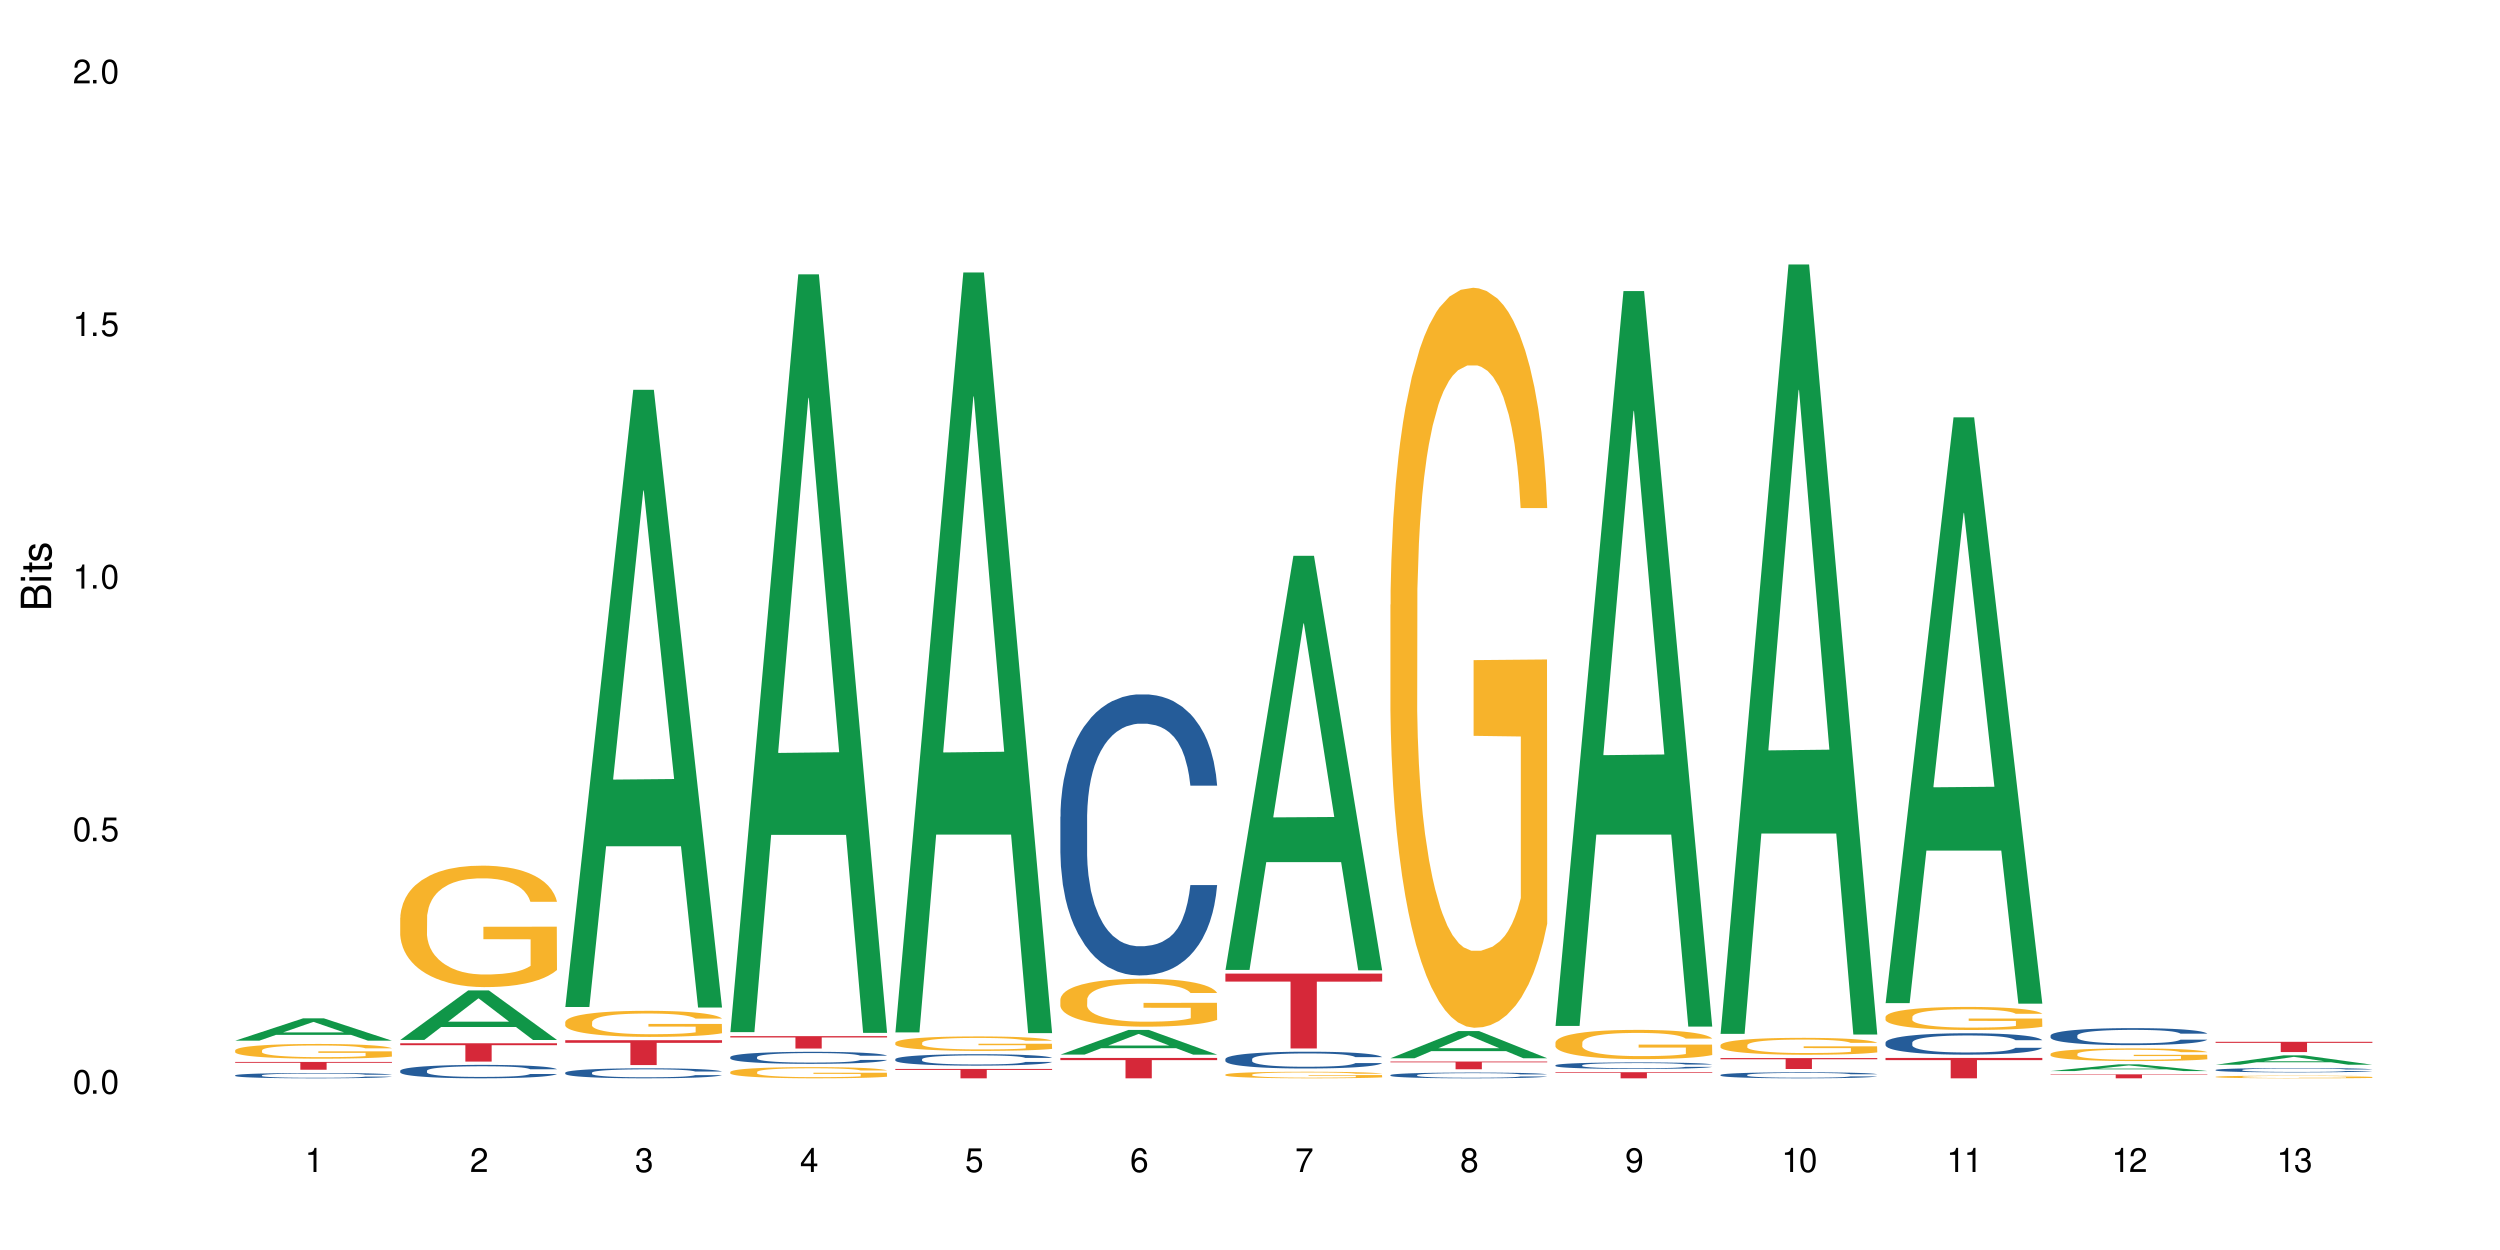 <?xml version="1.0" encoding="UTF-8"?>
<svg xmlns="http://www.w3.org/2000/svg" xmlns:xlink="http://www.w3.org/1999/xlink" width="720" height="360" viewBox="0 0 720 360">
<defs>
<g>
<g id="glyph-0-0">
</g>
<g id="glyph-0-1">
<path d="M 2.641 -6.938 C 2 -6.938 1.422 -6.656 1.078 -6.172 C 0.641 -5.562 0.406 -4.641 0.406 -3.359 C 0.406 -1.016 1.188 0.219 2.641 0.219 C 4.078 0.219 4.859 -1.016 4.859 -3.297 C 4.859 -4.641 4.656 -5.547 4.203 -6.172 C 3.844 -6.656 3.281 -6.938 2.641 -6.938 Z M 2.641 -6.188 C 3.547 -6.188 4 -5.25 4 -3.375 C 4 -1.406 3.562 -0.484 2.625 -0.484 C 1.734 -0.484 1.281 -1.438 1.281 -3.344 C 1.281 -5.25 1.734 -6.188 2.641 -6.188 Z M 2.641 -6.188 "/>
</g>
<g id="glyph-0-2">
<path d="M 1.828 -1 L 0.828 -1 L 0.828 0 L 1.828 0 Z M 1.828 -1 "/>
</g>
<g id="glyph-0-3">
<path d="M 4.562 -6.797 L 1.062 -6.797 L 0.547 -3.094 L 1.328 -3.094 C 1.719 -3.562 2.047 -3.734 2.578 -3.734 C 3.484 -3.734 4.062 -3.109 4.062 -2.094 C 4.062 -1.125 3.484 -0.531 2.578 -0.531 C 1.828 -0.531 1.375 -0.906 1.188 -1.672 L 0.328 -1.672 C 0.453 -1.109 0.547 -0.844 0.75 -0.594 C 1.125 -0.078 1.828 0.219 2.594 0.219 C 3.969 0.219 4.922 -0.781 4.922 -2.219 C 4.922 -3.562 4.031 -4.484 2.719 -4.484 C 2.25 -4.484 1.859 -4.359 1.469 -4.062 L 1.734 -5.969 L 4.562 -5.969 Z M 4.562 -6.797 "/>
</g>
<g id="glyph-0-4">
<path d="M 2.484 -4.938 L 2.484 0 L 3.328 0 L 3.328 -6.938 L 2.766 -6.938 C 2.469 -5.875 2.281 -5.734 0.984 -5.562 L 0.984 -4.938 Z M 2.484 -4.938 "/>
</g>
<g id="glyph-0-5">
<path d="M 4.859 -0.828 L 1.281 -0.828 C 1.359 -1.406 1.672 -1.781 2.5 -2.281 L 3.469 -2.828 C 4.406 -3.344 4.906 -4.062 4.906 -4.906 C 4.906 -5.484 4.672 -6.031 4.266 -6.406 C 3.859 -6.766 3.375 -6.938 2.719 -6.938 C 1.859 -6.938 1.219 -6.625 0.844 -6.031 C 0.609 -5.672 0.5 -5.234 0.484 -4.531 L 1.328 -4.531 C 1.359 -5.016 1.406 -5.281 1.531 -5.516 C 1.75 -5.938 2.188 -6.203 2.703 -6.203 C 3.469 -6.203 4.031 -5.641 4.031 -4.891 C 4.031 -4.344 3.719 -3.859 3.125 -3.516 L 2.234 -3 C 0.812 -2.172 0.406 -1.531 0.328 -0.016 L 4.859 -0.016 Z M 4.859 -0.828 "/>
</g>
<g id="glyph-0-6">
<path d="M 2.125 -3.188 L 2.578 -3.188 C 3.5 -3.188 3.984 -2.766 3.984 -1.922 C 3.984 -1.062 3.469 -0.531 2.594 -0.531 C 1.656 -0.531 1.203 -1 1.156 -2.016 L 0.312 -2.016 C 0.344 -1.453 0.438 -1.094 0.609 -0.781 C 0.953 -0.109 1.625 0.219 2.547 0.219 C 3.953 0.219 4.859 -0.625 4.859 -1.938 C 4.859 -2.828 4.516 -3.297 3.703 -3.594 C 4.344 -3.844 4.656 -4.328 4.656 -5.031 C 4.656 -6.219 3.875 -6.938 2.578 -6.938 C 1.203 -6.938 0.484 -6.172 0.453 -4.703 L 1.297 -4.703 C 1.312 -5.125 1.344 -5.359 1.453 -5.578 C 1.641 -5.969 2.062 -6.203 2.594 -6.203 C 3.344 -6.203 3.797 -5.75 3.797 -5 C 3.797 -4.516 3.609 -4.219 3.25 -4.047 C 3.016 -3.953 2.703 -3.922 2.125 -3.906 Z M 2.125 -3.188 "/>
</g>
<g id="glyph-0-7">
<path d="M 3.141 -1.672 L 3.141 0 L 3.984 0 L 3.984 -1.672 L 4.984 -1.672 L 4.984 -2.438 L 3.984 -2.438 L 3.984 -6.938 L 3.359 -6.938 L 0.266 -2.578 L 0.266 -1.672 Z M 3.141 -2.438 L 1 -2.438 L 3.141 -5.5 Z M 3.141 -2.438 "/>
</g>
<g id="glyph-0-8">
<path d="M 4.781 -5.125 C 4.609 -6.266 3.891 -6.938 2.844 -6.938 C 2.094 -6.938 1.422 -6.578 1.031 -5.953 C 0.594 -5.266 0.406 -4.422 0.406 -3.172 C 0.406 -2 0.578 -1.25 0.984 -0.641 C 1.359 -0.078 1.953 0.219 2.703 0.219 C 3.984 0.219 4.922 -0.75 4.922 -2.094 C 4.922 -3.375 4.062 -4.281 2.844 -4.281 C 2.172 -4.281 1.641 -4.031 1.281 -3.516 C 1.281 -5.234 1.828 -6.188 2.797 -6.188 C 3.391 -6.188 3.797 -5.797 3.938 -5.125 Z M 2.734 -3.531 C 3.547 -3.531 4.062 -2.953 4.062 -2.031 C 4.062 -1.156 3.484 -0.531 2.703 -0.531 C 1.922 -0.531 1.328 -1.188 1.328 -2.078 C 1.328 -2.938 1.906 -3.531 2.734 -3.531 Z M 2.734 -3.531 "/>
</g>
<g id="glyph-0-9">
<path d="M 4.984 -6.797 L 0.438 -6.797 L 0.438 -5.969 L 4.109 -5.969 C 2.5 -3.656 1.828 -2.234 1.328 0 L 2.219 0 C 2.594 -2.172 3.453 -4.047 4.984 -6.094 Z M 4.984 -6.797 "/>
</g>
<g id="glyph-0-10">
<path d="M 3.75 -3.656 C 4.469 -4.094 4.688 -4.438 4.688 -5.078 C 4.688 -6.172 3.844 -6.938 2.641 -6.938 C 1.438 -6.938 0.594 -6.172 0.594 -5.094 C 0.594 -4.438 0.812 -4.094 1.516 -3.656 C 0.734 -3.266 0.359 -2.703 0.359 -1.922 C 0.359 -0.656 1.281 0.219 2.641 0.219 C 3.984 0.219 4.922 -0.656 4.922 -1.922 C 4.922 -2.703 4.531 -3.266 3.75 -3.656 Z M 2.641 -6.188 C 3.359 -6.188 3.812 -5.75 3.812 -5.062 C 3.812 -4.406 3.344 -3.984 2.641 -3.984 C 1.922 -3.984 1.453 -4.406 1.453 -5.078 C 1.453 -5.75 1.922 -6.188 2.641 -6.188 Z M 2.641 -3.266 C 3.484 -3.266 4.062 -2.719 4.062 -1.906 C 4.062 -1.078 3.484 -0.531 2.625 -0.531 C 1.797 -0.531 1.219 -1.094 1.219 -1.906 C 1.219 -2.719 1.781 -3.266 2.641 -3.266 Z M 2.641 -3.266 "/>
</g>
<g id="glyph-0-11">
<path d="M 0.516 -1.578 C 0.672 -0.453 1.406 0.219 2.438 0.219 C 3.188 0.219 3.859 -0.141 4.266 -0.766 C 4.688 -1.453 4.891 -2.297 4.891 -3.547 C 4.891 -4.719 4.703 -5.453 4.312 -6.078 C 3.938 -6.641 3.344 -6.938 2.594 -6.938 C 1.297 -6.938 0.359 -5.969 0.359 -4.625 C 0.359 -3.344 1.234 -2.453 2.453 -2.453 C 3.094 -2.453 3.578 -2.672 4.016 -3.203 C 4 -1.484 3.469 -0.531 2.5 -0.531 C 1.906 -0.531 1.484 -0.906 1.359 -1.578 Z M 2.578 -6.203 C 3.375 -6.203 3.969 -5.531 3.969 -4.641 C 3.969 -3.797 3.391 -3.188 2.547 -3.188 C 1.734 -3.188 1.234 -3.766 1.234 -4.688 C 1.234 -5.562 1.797 -6.203 2.578 -6.203 Z M 2.578 -6.203 "/>
</g>
<g id="glyph-1-0">
</g>
<g id="glyph-1-1">
<path d="M 0 -0.953 L 0 -4.891 C 0 -5.719 -0.234 -6.344 -0.734 -6.797 C -1.188 -7.234 -1.812 -7.469 -2.5 -7.469 C -3.547 -7.469 -4.188 -7 -4.625 -5.875 C -4.984 -6.688 -5.625 -7.094 -6.531 -7.094 C -7.172 -7.094 -7.734 -6.859 -8.141 -6.391 C -8.562 -5.922 -8.75 -5.344 -8.75 -4.5 L -8.75 -0.953 Z M -4.984 -2.062 L -7.766 -2.062 L -7.766 -4.219 C -7.766 -4.844 -7.688 -5.203 -7.453 -5.5 C -7.219 -5.812 -6.859 -5.969 -6.375 -5.969 C -5.891 -5.969 -5.531 -5.812 -5.297 -5.5 C -5.062 -5.203 -4.984 -4.844 -4.984 -4.219 Z M -0.984 -2.062 L -4 -2.062 L -4 -4.781 C -4 -5.766 -3.438 -6.359 -2.484 -6.359 C -1.547 -6.359 -0.984 -5.766 -0.984 -4.781 Z M -0.984 -2.062 "/>
</g>
<g id="glyph-1-2">
<path d="M -6.281 -1.797 L -6.281 -0.797 L 0 -0.797 L 0 -1.797 Z M -8.75 -1.797 L -8.75 -0.797 L -7.484 -0.797 L -7.484 -1.797 Z M -8.75 -1.797 "/>
</g>
<g id="glyph-1-3">
<path d="M -6.281 -3.047 L -6.281 -2.016 L -8.016 -2.016 L -8.016 -1.016 L -6.281 -1.016 L -6.281 -0.172 L -5.469 -0.172 L -5.469 -1.016 L -0.719 -1.016 C -0.078 -1.016 0.281 -1.453 0.281 -2.234 C 0.281 -2.5 0.25 -2.719 0.188 -3.047 L -0.641 -3.047 C -0.609 -2.906 -0.594 -2.766 -0.594 -2.562 C -0.594 -2.141 -0.719 -2.016 -1.156 -2.016 L -5.469 -2.016 L -5.469 -3.047 Z M -6.281 -3.047 "/>
</g>
<g id="glyph-1-4">
<path d="M -4.531 -5.25 C -5.766 -5.25 -6.469 -4.422 -6.469 -2.969 C -6.469 -1.516 -5.719 -0.562 -4.547 -0.562 C -3.562 -0.562 -3.094 -1.062 -2.734 -2.562 L -2.516 -3.484 C -2.344 -4.188 -2.094 -4.469 -1.641 -4.469 C -1.047 -4.469 -0.641 -3.875 -0.641 -3 C -0.641 -2.453 -0.797 -2 -1.062 -1.75 C -1.25 -1.594 -1.422 -1.531 -1.875 -1.469 L -1.875 -0.406 C -0.422 -0.453 0.281 -1.266 0.281 -2.922 C 0.281 -4.5 -0.5 -5.516 -1.719 -5.516 C -2.656 -5.516 -3.172 -4.984 -3.469 -3.734 L -3.703 -2.766 C -3.891 -1.953 -4.156 -1.609 -4.594 -1.609 C -5.188 -1.609 -5.547 -2.125 -5.547 -2.938 C -5.547 -3.75 -5.203 -4.172 -4.531 -4.203 Z M -4.531 -5.25 "/>
</g>
</g>
</defs>
<rect x="-72" y="-36" width="864" height="432" fill="rgb(100%, 100%, 100%)" fill-opacity="1"/>
<path fill-rule="nonzero" fill="rgb(6.275%, 58.824%, 28.235%)" fill-opacity="1" d="M 67.73 299.715 L 67.777 299.707 L 87.316 293.273 L 93.25 293.273 L 112.883 299.719 L 105.984 299.719 L 101.066 298.035 L 79.5 298.035 L 74.676 299.715 L 67.73 299.715 L 81.574 297.34 L 99.086 297.332 L 90.355 294.324 L 90.258 294.32 L 90.164 294.336 L 81.527 297.332 L 81.574 297.34 Z M 67.73 299.715 "/>
<path fill-rule="nonzero" fill="rgb(14.51%, 36.078%, 60%)" fill-opacity="1" d="M 67.73 309.688 L 67.785 309.688 L 67.785 309.652 L 67.953 309.598 L 68.336 309.531 L 68.723 309.484 L 69.715 309.402 L 71.09 309.324 L 72.523 309.262 L 73.566 309.227 L 74.504 309.195 L 76.652 309.145 L 78.027 309.117 L 79.516 309.094 L 81.332 309.07 L 82.652 309.055 L 85.629 309.035 L 87.828 309.023 L 89.535 309.02 L 93.227 309.02 L 95.43 309.023 L 97.027 309.031 L 98.789 309.043 L 100.273 309.055 L 102.863 309.086 L 105.176 309.125 L 106.223 309.148 L 107.875 309.191 L 109.141 309.234 L 110.02 309.27 L 111.012 309.324 L 111.895 309.387 L 112.555 309.457 L 112.883 309.52 L 105.176 309.52 L 104.789 309.461 L 104.348 309.418 L 103.523 309.359 L 102.699 309.32 L 101.543 309.281 L 100.496 309.254 L 99.062 309.227 L 97.797 309.211 L 96.477 309.195 L 95.207 309.188 L 92.785 309.18 L 89.977 309.18 L 88.93 309.184 L 86.785 309.195 L 85.629 309.203 L 83.977 309.223 L 82.82 309.242 L 81.441 309.27 L 80.508 309.293 L 79.352 309.328 L 78.523 309.363 L 77.586 309.41 L 77.035 309.445 L 76.543 309.484 L 76.102 309.527 L 75.77 309.578 L 75.551 309.629 L 75.441 309.68 L 75.441 309.898 L 75.551 309.949 L 75.824 310.008 L 76.543 310.094 L 77.586 310.168 L 78.801 310.227 L 79.957 310.27 L 80.617 310.289 L 81.496 310.312 L 82.875 310.34 L 84.855 310.367 L 86.012 310.379 L 87.773 310.391 L 89.594 310.395 L 92.016 310.395 L 94.164 310.391 L 95.594 310.383 L 97.082 310.371 L 99.117 310.348 L 100.383 310.324 L 101.484 310.297 L 102.312 310.273 L 102.863 310.25 L 103.688 310.207 L 104.348 310.156 L 104.844 310.109 L 105.176 310.062 L 112.883 310.062 L 112.555 310.117 L 112.059 310.172 L 111.562 310.211 L 110.793 310.262 L 109.91 310.305 L 108.645 310.355 L 107.598 310.387 L 106.223 310.422 L 104.957 310.449 L 103.578 310.473 L 101.543 310.5 L 100.219 310.516 L 98.789 310.527 L 97.082 310.539 L 94.934 310.547 L 92.621 310.555 L 90.473 310.555 L 88.16 310.551 L 86.453 310.547 L 84.195 310.535 L 81.387 310.508 L 79.352 310.48 L 77.754 310.457 L 76.375 310.426 L 74.836 310.391 L 72.852 310.328 L 71.641 310.281 L 70.816 310.242 L 69.879 310.188 L 69.219 310.137 L 68.445 310.059 L 67.895 309.957 L 67.73 309.883 Z M 67.73 309.688 "/>
<path fill-rule="nonzero" fill="rgb(96.863%, 70.196%, 16.863%)" fill-opacity="1" d="M 67.73 302.477 L 67.785 302.473 L 67.785 302.395 L 68.008 302.219 L 68.559 301.98 L 69.273 301.781 L 70.043 301.629 L 70.539 301.547 L 71.367 301.43 L 72.082 301.344 L 73.898 301.172 L 76.211 301.008 L 77.477 300.938 L 78.91 300.875 L 80.945 300.801 L 81.883 300.773 L 84.746 300.711 L 87.996 300.672 L 91.574 300.66 L 93.227 300.664 L 95.484 300.68 L 98.566 300.723 L 100.328 300.762 L 101.707 300.801 L 103.137 300.852 L 104.898 300.926 L 106.551 301.02 L 107.875 301.113 L 109.195 301.23 L 110.297 301.352 L 111.234 301.488 L 112.059 301.652 L 112.555 301.785 L 112.883 301.922 L 105.23 301.922 L 104.789 301.785 L 104.293 301.684 L 103.469 301.555 L 102.641 301.461 L 101.816 301.387 L 100.273 301.289 L 98.953 301.227 L 97.301 301.172 L 95.703 301.137 L 93.887 301.113 L 92.785 301.105 L 89.867 301.105 L 87.223 301.133 L 85.684 301.164 L 84.582 301.195 L 83.039 301.254 L 82.102 301.297 L 81.551 301.328 L 79.902 301.449 L 78.801 301.559 L 78.195 301.633 L 77.422 301.746 L 76.871 301.852 L 76.266 302.008 L 75.938 302.121 L 75.496 302.387 L 75.441 303.082 L 75.605 303.23 L 75.938 303.387 L 76.375 303.527 L 77.035 303.676 L 77.699 303.785 L 78.855 303.938 L 79.844 304.039 L 80.617 304.105 L 82.102 304.207 L 82.707 304.242 L 84.141 304.312 L 85.629 304.367 L 87.445 304.414 L 88.82 304.438 L 91.023 304.457 L 93.832 304.457 L 97.137 304.434 L 99.227 304.402 L 100.66 304.371 L 101.598 304.344 L 102.754 304.301 L 103.578 304.262 L 104.348 304.219 L 105.285 304.156 L 105.285 303.23 L 91.684 303.227 L 91.684 302.793 L 112.828 302.789 L 112.883 304.301 L 111.727 304.406 L 110.297 304.508 L 108.918 304.586 L 107.488 304.648 L 105.449 304.723 L 103.797 304.77 L 101.266 304.824 L 98.953 304.859 L 96.531 304.883 L 94.383 304.895 L 91.852 304.898 L 89.594 304.891 L 87.168 304.867 L 85.242 304.836 L 83.48 304.797 L 81.719 304.746 L 79.516 304.664 L 78.082 304.602 L 76.598 304.52 L 75.109 304.422 L 73.789 304.316 L 72.906 304.234 L 72.027 304.145 L 71.09 304.027 L 70.207 303.895 L 69.547 303.777 L 68.941 303.641 L 68.5 303.512 L 68.062 303.34 L 67.84 303.199 L 67.73 303.078 Z M 67.73 302.477 "/>
<path fill-rule="nonzero" fill="rgb(83.922%, 15.686%, 22.353%)" fill-opacity="1" d="M 67.73 305.84 L 112.883 305.84 L 112.883 306.078 L 94.066 306.082 L 94.066 308.078 L 86.496 308.078 L 86.496 306.082 L 86.387 306.078 L 67.73 306.078 Z M 67.73 305.84 "/>
<path fill-rule="nonzero" fill="rgb(6.275%, 58.824%, 28.235%)" fill-opacity="1" d="M 115.262 299.5 L 115.309 299.484 L 134.848 285.23 L 140.781 285.23 L 160.414 299.512 L 153.516 299.512 L 148.598 295.785 L 127.031 295.785 L 122.207 299.5 L 115.262 299.5 L 129.105 294.242 L 146.617 294.23 L 137.887 287.562 L 137.789 287.551 L 137.691 287.59 L 129.059 294.23 L 129.105 294.242 Z M 115.262 299.5 "/>
<path fill-rule="nonzero" fill="rgb(14.51%, 36.078%, 60%)" fill-opacity="1" d="M 115.262 308.371 L 115.316 308.367 L 115.316 308.281 L 115.48 308.148 L 115.867 307.98 L 116.254 307.863 L 117.242 307.652 L 118.621 307.453 L 120.051 307.297 L 121.098 307.207 L 122.035 307.133 L 124.184 307.004 L 125.559 306.938 L 127.047 306.875 L 128.863 306.816 L 130.184 306.781 L 133.156 306.727 L 135.359 306.699 L 137.066 306.688 L 140.758 306.688 L 142.961 306.703 L 144.555 306.723 L 146.316 306.75 L 147.805 306.781 L 150.395 306.859 L 152.707 306.957 L 153.75 307.016 L 155.402 307.125 L 156.672 307.23 L 157.551 307.32 L 158.543 307.453 L 159.422 307.613 L 160.086 307.793 L 160.414 307.945 L 152.707 307.945 L 152.32 307.801 L 151.879 307.691 L 151.055 307.547 L 150.227 307.445 L 149.07 307.344 L 148.023 307.277 L 146.594 307.207 L 145.328 307.168 L 144.004 307.133 L 142.738 307.113 L 140.316 307.094 L 137.508 307.094 L 136.461 307.098 L 134.312 307.129 L 133.156 307.152 L 131.504 307.203 L 130.348 307.246 L 128.973 307.32 L 128.035 307.379 L 126.879 307.469 L 126.055 307.551 L 125.117 307.668 L 124.566 307.758 L 124.07 307.855 L 123.633 307.973 L 123.301 308.098 L 123.082 308.227 L 122.969 308.355 L 122.969 308.902 L 123.082 309.027 L 123.355 309.176 L 124.07 309.391 L 125.117 309.578 L 126.328 309.727 L 127.484 309.836 L 128.145 309.883 L 129.027 309.941 L 130.402 310.012 L 132.387 310.082 L 133.543 310.109 L 135.305 310.137 L 137.121 310.152 L 139.547 310.152 L 141.691 310.137 L 143.125 310.121 L 144.609 310.094 L 146.648 310.031 L 147.914 309.977 L 149.016 309.91 L 149.844 309.84 L 150.395 309.785 L 151.219 309.676 L 151.879 309.555 L 152.375 309.43 L 152.707 309.312 L 160.414 309.312 L 160.086 309.453 L 159.59 309.59 L 159.094 309.691 L 158.324 309.816 L 157.441 309.926 L 156.176 310.051 L 155.129 310.133 L 153.75 310.219 L 152.484 310.285 L 151.109 310.348 L 149.07 310.418 L 147.75 310.453 L 146.316 310.484 L 144.609 310.512 L 142.465 310.539 L 140.152 310.551 L 138.004 310.555 L 135.691 310.547 L 133.984 310.535 L 131.727 310.504 L 128.918 310.438 L 126.879 310.371 L 125.281 310.305 L 123.906 310.234 L 122.363 310.137 L 120.383 309.984 L 119.172 309.863 L 118.344 309.762 L 117.41 309.625 L 116.746 309.504 L 115.977 309.305 L 115.426 309.055 L 115.262 308.859 Z M 115.262 308.371 "/>
<path fill-rule="nonzero" fill="rgb(96.863%, 70.196%, 16.863%)" fill-opacity="1" d="M 115.262 264.289 L 115.316 264.258 L 115.316 263.617 L 115.535 262.18 L 116.086 260.199 L 116.805 258.57 L 117.574 257.293 L 118.07 256.621 L 118.895 255.664 L 119.609 254.961 L 121.43 253.523 L 123.742 252.18 L 125.008 251.605 L 126.438 251.062 L 128.477 250.457 L 129.414 250.23 L 132.277 249.719 L 135.523 249.402 L 139.105 249.305 L 140.758 249.336 L 143.016 249.465 L 146.098 249.816 L 147.859 250.137 L 149.238 250.457 L 150.668 250.871 L 152.43 251.508 L 154.082 252.277 L 155.402 253.043 L 156.727 254 L 157.828 255.023 L 158.762 256.141 L 159.59 257.484 L 160.086 258.602 L 160.414 259.719 L 152.762 259.719 L 152.32 258.602 L 151.824 257.738 L 151 256.684 L 150.172 255.918 L 149.348 255.312 L 147.805 254.48 L 146.484 253.969 L 144.832 253.523 L 143.234 253.234 L 141.418 253.043 L 140.316 252.98 L 137.398 252.98 L 134.754 253.203 L 133.211 253.457 L 132.109 253.715 L 130.57 254.195 L 129.633 254.578 L 129.082 254.832 L 127.43 255.824 L 126.328 256.719 L 125.723 257.324 L 124.953 258.281 L 124.402 259.145 L 123.797 260.422 L 123.465 261.383 L 123.023 263.555 L 122.969 269.305 L 123.137 270.52 L 123.465 271.828 L 123.906 272.98 L 124.566 274.195 L 125.227 275.121 L 126.383 276.367 L 127.375 277.195 L 128.145 277.742 L 129.633 278.602 L 130.238 278.891 L 131.672 279.465 L 133.156 279.914 L 134.973 280.297 L 136.352 280.488 L 138.555 280.648 L 141.363 280.648 L 144.668 280.457 L 146.758 280.199 L 148.191 279.945 L 149.125 279.723 L 150.281 279.371 L 151.109 279.051 L 151.879 278.699 L 152.816 278.156 L 152.816 270.52 L 139.215 270.488 L 139.215 266.91 L 160.359 266.879 L 160.414 279.371 L 159.258 280.23 L 157.828 281.062 L 156.449 281.703 L 155.02 282.246 L 152.98 282.852 L 151.328 283.234 L 148.797 283.684 L 146.484 283.969 L 144.059 284.16 L 141.914 284.258 L 139.379 284.289 L 137.121 284.227 L 134.699 284.035 L 132.773 283.777 L 131.012 283.461 L 129.246 283.043 L 127.047 282.371 L 125.613 281.828 L 124.125 281.16 L 122.641 280.359 L 121.316 279.496 L 120.438 278.828 L 119.555 278.059 L 118.621 277.102 L 117.738 276.016 L 117.078 275.023 L 116.473 273.906 L 116.031 272.852 L 115.59 271.414 L 115.371 270.266 L 115.262 269.273 Z M 115.262 264.289 "/>
<path fill-rule="nonzero" fill="rgb(83.922%, 15.686%, 22.353%)" fill-opacity="1" d="M 115.262 300.453 L 160.414 300.453 L 160.414 301.02 L 141.598 301.023 L 141.598 305.75 L 134.023 305.75 L 134.023 301.031 L 133.914 301.02 L 115.262 301.02 Z M 115.262 300.453 "/>
<path fill-rule="nonzero" fill="rgb(6.275%, 58.824%, 28.235%)" fill-opacity="1" d="M 162.793 290.008 L 162.84 289.84 L 182.379 112.266 L 188.312 112.266 L 207.945 290.176 L 201.047 290.176 L 196.125 243.734 L 174.562 243.734 L 169.738 290.008 L 162.793 290.008 L 176.637 224.523 L 194.148 224.355 L 185.418 141.332 L 185.32 141.164 L 185.223 141.664 L 176.59 224.355 L 176.637 224.523 Z M 162.793 290.008 "/>
<path fill-rule="nonzero" fill="rgb(14.51%, 36.078%, 60%)" fill-opacity="1" d="M 162.793 308.926 L 162.848 308.922 L 162.848 308.859 L 163.012 308.762 L 163.398 308.633 L 163.781 308.547 L 164.773 308.391 L 166.148 308.242 L 167.582 308.125 L 168.629 308.055 L 169.562 308.004 L 171.711 307.906 L 173.09 307.855 L 174.574 307.812 L 176.391 307.766 L 177.715 307.742 L 180.688 307.699 L 182.891 307.68 L 184.598 307.672 L 188.285 307.672 L 190.488 307.684 L 192.086 307.695 L 193.848 307.715 L 195.336 307.742 L 197.922 307.797 L 200.234 307.871 L 201.281 307.914 L 202.934 307.996 L 204.199 308.074 L 205.082 308.145 L 206.074 308.242 L 206.953 308.359 L 207.613 308.492 L 207.945 308.605 L 200.234 308.605 L 199.852 308.5 L 199.41 308.422 L 198.582 308.312 L 197.758 308.234 L 196.602 308.16 L 195.555 308.109 L 194.125 308.059 L 192.855 308.027 L 191.535 308.004 L 190.27 307.988 L 187.848 307.973 L 185.039 307.973 L 183.992 307.977 L 181.844 308 L 180.688 308.016 L 179.035 308.055 L 177.879 308.09 L 176.504 308.141 L 175.566 308.188 L 174.41 308.254 L 173.586 308.316 L 172.648 308.402 L 172.098 308.469 L 171.602 308.543 L 171.16 308.629 L 170.832 308.719 L 170.609 308.816 L 170.5 308.914 L 170.5 309.32 L 170.609 309.418 L 170.887 309.527 L 171.602 309.688 L 172.648 309.828 L 173.859 309.938 L 175.016 310.016 L 175.676 310.055 L 176.559 310.098 L 177.934 310.148 L 179.918 310.203 L 181.074 310.223 L 182.836 310.242 L 184.652 310.254 L 187.074 310.254 L 189.223 310.242 L 190.656 310.23 L 192.141 310.211 L 194.18 310.164 L 195.445 310.121 L 196.547 310.074 L 197.371 310.023 L 197.922 309.98 L 198.75 309.898 L 199.41 309.809 L 199.906 309.719 L 200.234 309.629 L 207.945 309.629 L 207.613 309.734 L 207.117 309.836 L 206.625 309.91 L 205.852 310.004 L 204.973 310.086 L 203.703 310.18 L 202.66 310.238 L 201.281 310.305 L 200.016 310.355 L 198.641 310.398 L 196.602 310.453 L 195.281 310.48 L 193.848 310.504 L 192.141 310.523 L 189.992 310.543 L 187.68 310.551 L 185.535 310.555 L 183.219 310.551 L 181.512 310.539 L 179.254 310.516 L 176.449 310.469 L 174.41 310.418 L 172.812 310.367 L 171.438 310.316 L 169.895 310.242 L 167.914 310.129 L 166.699 310.039 L 165.875 309.965 L 164.938 309.863 L 164.277 309.77 L 163.508 309.621 L 162.957 309.434 L 162.793 309.289 Z M 162.793 308.926 "/>
<path fill-rule="nonzero" fill="rgb(96.863%, 70.196%, 16.863%)" fill-opacity="1" d="M 162.793 294.332 L 162.848 294.328 L 162.848 294.188 L 163.066 293.879 L 163.617 293.453 L 164.332 293.105 L 165.105 292.832 L 165.602 292.688 L 166.426 292.48 L 167.141 292.328 L 168.957 292.02 L 171.27 291.734 L 172.539 291.609 L 173.969 291.492 L 176.008 291.363 L 176.941 291.312 L 179.805 291.203 L 183.055 291.137 L 186.633 291.113 L 188.285 291.121 L 190.543 291.148 L 193.629 291.227 L 195.391 291.293 L 196.766 291.363 L 198.199 291.453 L 199.961 291.59 L 201.613 291.754 L 202.934 291.918 L 204.254 292.125 L 205.355 292.344 L 206.293 292.582 L 207.117 292.871 L 207.613 293.113 L 207.945 293.352 L 200.289 293.352 L 199.852 293.113 L 199.355 292.926 L 198.527 292.699 L 197.703 292.535 L 196.875 292.406 L 195.336 292.227 L 194.012 292.117 L 192.363 292.02 L 190.766 291.961 L 188.949 291.918 L 187.848 291.902 L 184.926 291.902 L 182.285 291.953 L 180.742 292.008 L 179.641 292.062 L 178.098 292.164 L 177.164 292.246 L 176.613 292.301 L 174.961 292.516 L 173.859 292.707 L 173.254 292.836 L 172.484 293.043 L 171.934 293.227 L 171.328 293.504 L 170.996 293.707 L 170.555 294.176 L 170.5 295.41 L 170.664 295.672 L 170.996 295.953 L 171.438 296.199 L 172.098 296.461 L 172.758 296.66 L 173.914 296.926 L 174.906 297.105 L 175.676 297.223 L 177.164 297.406 L 177.77 297.469 L 179.199 297.594 L 180.688 297.688 L 182.504 297.77 L 183.883 297.812 L 186.082 297.848 L 188.891 297.848 L 192.195 297.805 L 194.289 297.75 L 195.719 297.695 L 196.656 297.648 L 197.812 297.57 L 198.641 297.504 L 199.41 297.426 L 200.348 297.312 L 200.348 295.672 L 186.746 295.664 L 186.746 294.895 L 207.891 294.891 L 207.945 297.57 L 206.789 297.758 L 205.355 297.934 L 203.98 298.074 L 202.547 298.188 L 200.512 298.32 L 198.859 298.402 L 196.324 298.496 L 194.012 298.559 L 191.59 298.602 L 189.441 298.621 L 186.91 298.629 L 184.652 298.613 L 182.23 298.574 L 180.301 298.52 L 178.539 298.449 L 176.777 298.359 L 174.574 298.215 L 173.145 298.102 L 171.656 297.957 L 170.172 297.785 L 168.848 297.598 L 167.969 297.453 L 167.086 297.289 L 166.148 297.086 L 165.27 296.852 L 164.609 296.637 L 164.004 296.398 L 163.562 296.172 L 163.121 295.863 L 162.902 295.617 L 162.793 295.402 Z M 162.793 294.332 "/>
<path fill-rule="nonzero" fill="rgb(83.922%, 15.686%, 22.353%)" fill-opacity="1" d="M 162.793 299.57 L 207.945 299.57 L 207.945 300.336 L 189.125 300.344 L 189.125 306.73 L 181.555 306.73 L 181.555 300.348 L 181.445 300.336 L 162.793 300.336 Z M 162.793 299.57 "/>
<path fill-rule="nonzero" fill="rgb(6.275%, 58.824%, 28.235%)" fill-opacity="1" d="M 210.32 297.254 L 210.371 297.051 L 229.906 79 L 235.84 79 L 255.477 297.461 L 248.578 297.461 L 243.656 240.434 L 222.094 240.434 L 217.27 297.254 L 210.32 297.254 L 224.168 216.844 L 241.68 216.641 L 232.945 114.691 L 232.852 114.488 L 232.754 115.102 L 224.117 216.641 L 224.168 216.844 Z M 210.32 297.254 "/>
<path fill-rule="nonzero" fill="rgb(14.51%, 36.078%, 60%)" fill-opacity="1" d="M 210.32 304.43 L 210.375 304.426 L 210.375 304.352 L 210.543 304.23 L 210.926 304.078 L 211.312 303.973 L 212.305 303.785 L 213.68 303.605 L 215.113 303.465 L 216.16 303.383 L 217.094 303.32 L 219.242 303.203 L 220.617 303.145 L 222.105 303.09 L 223.922 303.035 L 225.246 303.004 L 228.219 302.953 L 230.422 302.934 L 232.129 302.922 L 235.816 302.922 L 238.02 302.934 L 239.617 302.949 L 241.379 302.977 L 242.863 303.004 L 245.453 303.074 L 247.766 303.164 L 248.812 303.215 L 250.465 303.312 L 251.73 303.406 L 252.613 303.488 L 253.602 303.605 L 254.484 303.75 L 255.145 303.91 L 255.477 304.047 L 247.766 304.047 L 247.379 303.918 L 246.941 303.82 L 246.113 303.691 L 245.289 303.602 L 244.133 303.508 L 243.086 303.449 L 241.652 303.387 L 240.387 303.352 L 239.066 303.32 L 237.801 303.301 L 235.375 303.281 L 232.566 303.281 L 231.523 303.289 L 229.375 303.316 L 228.219 303.336 L 226.566 303.383 L 225.41 303.422 L 224.031 303.484 L 223.098 303.539 L 221.941 303.621 L 221.113 303.695 L 220.18 303.801 L 219.629 303.879 L 219.133 303.969 L 218.691 304.07 L 218.359 304.184 L 218.141 304.301 L 218.031 304.414 L 218.031 304.902 L 218.141 305.02 L 218.418 305.152 L 219.133 305.344 L 220.18 305.512 L 221.391 305.645 L 222.547 305.738 L 223.207 305.785 L 224.086 305.836 L 225.465 305.898 L 227.445 305.961 L 228.602 305.988 L 230.367 306.012 L 232.184 306.023 L 234.605 306.023 L 236.754 306.012 L 238.184 305.996 L 239.672 305.973 L 241.707 305.918 L 242.977 305.867 L 244.078 305.805 L 244.902 305.746 L 245.453 305.695 L 246.277 305.598 L 246.941 305.488 L 247.438 305.379 L 247.766 305.27 L 255.477 305.27 L 255.145 305.398 L 254.648 305.52 L 254.152 305.613 L 253.383 305.723 L 252.5 305.82 L 251.234 305.934 L 250.188 306.004 L 248.812 306.086 L 247.547 306.145 L 246.168 306.199 L 244.133 306.262 L 242.809 306.293 L 241.379 306.32 L 239.672 306.348 L 237.523 306.371 L 235.211 306.383 L 233.062 306.387 L 230.75 306.379 L 229.043 306.367 L 226.785 306.34 L 223.977 306.281 L 221.941 306.223 L 220.344 306.16 L 218.965 306.098 L 217.426 306.012 L 215.441 305.871 L 214.23 305.766 L 213.406 305.676 L 212.469 305.555 L 211.809 305.441 L 211.039 305.266 L 210.488 305.039 L 210.32 304.867 Z M 210.32 304.43 "/>
<path fill-rule="nonzero" fill="rgb(96.863%, 70.196%, 16.863%)" fill-opacity="1" d="M 210.32 308.711 L 210.375 308.707 L 210.375 308.648 L 210.598 308.516 L 211.148 308.332 L 211.863 308.184 L 212.633 308.062 L 213.129 308 L 213.957 307.914 L 214.672 307.848 L 216.488 307.715 L 218.801 307.594 L 220.066 307.539 L 221.5 307.488 L 223.539 307.434 L 224.473 307.414 L 227.336 307.363 L 230.586 307.336 L 234.164 307.328 L 235.816 307.328 L 238.074 307.34 L 241.156 307.375 L 242.922 307.402 L 244.297 307.434 L 245.73 307.473 L 247.492 307.531 L 249.145 307.602 L 250.465 307.672 L 251.785 307.762 L 252.887 307.855 L 253.824 307.957 L 254.648 308.082 L 255.145 308.184 L 255.477 308.289 L 247.82 308.289 L 247.379 308.184 L 246.887 308.105 L 246.059 308.008 L 245.234 307.938 L 244.406 307.883 L 242.863 307.805 L 241.543 307.758 L 239.891 307.715 L 238.293 307.688 L 236.477 307.672 L 235.375 307.664 L 232.457 307.664 L 229.816 307.688 L 228.273 307.711 L 227.172 307.734 L 225.629 307.777 L 224.695 307.812 L 224.145 307.836 L 222.492 307.93 L 221.391 308.012 L 220.785 308.066 L 220.012 308.156 L 219.461 308.234 L 218.855 308.352 L 218.527 308.441 L 218.086 308.641 L 218.031 309.172 L 218.195 309.285 L 218.527 309.406 L 218.965 309.512 L 219.629 309.625 L 220.289 309.707 L 221.445 309.824 L 222.438 309.902 L 223.207 309.949 L 224.695 310.031 L 225.301 310.059 L 226.73 310.109 L 228.219 310.152 L 230.035 310.188 L 231.41 310.203 L 233.613 310.219 L 236.422 310.219 L 239.727 310.203 L 241.82 310.176 L 243.25 310.152 L 244.188 310.133 L 245.344 310.102 L 246.168 310.07 L 246.941 310.039 L 247.875 309.988 L 247.875 309.285 L 234.273 309.281 L 234.273 308.953 L 255.422 308.949 L 255.477 310.102 L 254.32 310.18 L 252.887 310.258 L 251.512 310.316 L 250.078 310.367 L 248.043 310.422 L 246.391 310.457 L 243.855 310.5 L 241.543 310.527 L 239.121 310.543 L 236.973 310.551 L 234.441 310.555 L 232.184 310.551 L 229.758 310.531 L 227.832 310.508 L 226.07 310.477 L 224.309 310.441 L 222.105 310.379 L 220.672 310.328 L 219.188 310.266 L 217.699 310.191 L 216.379 310.113 L 215.496 310.051 L 214.617 309.98 L 213.68 309.891 L 212.801 309.793 L 212.137 309.699 L 211.531 309.598 L 211.094 309.5 L 210.652 309.367 L 210.43 309.262 L 210.32 309.168 Z M 210.32 308.711 "/>
<path fill-rule="nonzero" fill="rgb(83.922%, 15.686%, 22.353%)" fill-opacity="1" d="M 210.32 298.402 L 255.477 298.402 L 255.477 298.785 L 236.656 298.785 L 236.656 301.98 L 229.086 301.98 L 229.086 298.789 L 228.977 298.785 L 210.32 298.785 Z M 210.32 298.402 "/>
<path fill-rule="nonzero" fill="rgb(6.275%, 58.824%, 28.235%)" fill-opacity="1" d="M 257.852 297.34 L 257.898 297.137 L 277.438 78.477 L 283.371 78.477 L 303.004 297.547 L 296.105 297.547 L 291.188 240.363 L 269.621 240.363 L 264.797 297.34 L 257.852 297.34 L 271.695 216.707 L 289.207 216.5 L 280.477 114.27 L 280.379 114.062 L 280.285 114.68 L 271.648 216.5 L 271.695 216.707 Z M 257.852 297.34 "/>
<path fill-rule="nonzero" fill="rgb(14.51%, 36.078%, 60%)" fill-opacity="1" d="M 257.852 305.043 L 257.906 305.039 L 257.906 304.969 L 258.07 304.855 L 258.457 304.711 L 258.844 304.609 L 259.832 304.434 L 261.211 304.262 L 262.641 304.129 L 263.688 304.051 L 264.625 303.988 L 266.773 303.879 L 268.148 303.82 L 269.637 303.77 L 271.453 303.719 L 272.773 303.688 L 275.746 303.641 L 277.949 303.617 L 279.656 303.609 L 283.348 303.609 L 285.551 303.621 L 287.145 303.637 L 288.91 303.66 L 290.395 303.688 L 292.984 303.754 L 295.297 303.84 L 296.344 303.887 L 297.996 303.98 L 299.262 304.07 L 300.141 304.148 L 301.133 304.262 L 302.016 304.395 L 302.676 304.551 L 303.004 304.68 L 295.297 304.68 L 294.91 304.559 L 294.469 304.465 L 293.645 304.34 L 292.816 304.254 L 291.66 304.168 L 290.617 304.109 L 289.184 304.051 L 287.918 304.016 L 286.598 303.988 L 285.328 303.973 L 282.906 303.953 L 280.098 303.953 L 279.051 303.957 L 276.902 303.984 L 275.746 304.004 L 274.098 304.047 L 272.941 304.086 L 271.562 304.145 L 270.625 304.195 L 269.469 304.273 L 268.645 304.344 L 267.707 304.445 L 267.156 304.52 L 266.66 304.605 L 266.223 304.703 L 265.891 304.809 L 265.672 304.922 L 265.562 305.027 L 265.562 305.496 L 265.672 305.605 L 265.945 305.73 L 266.66 305.914 L 267.707 306.074 L 268.918 306.199 L 270.074 306.293 L 270.738 306.332 L 271.617 306.383 L 272.996 306.441 L 274.977 306.504 L 276.133 306.527 L 277.895 306.551 L 279.711 306.562 L 282.137 306.562 L 284.281 306.551 L 285.715 306.535 L 287.203 306.512 L 289.238 306.461 L 290.504 306.41 L 291.605 306.355 L 292.434 306.297 L 292.984 306.25 L 293.809 306.156 L 294.469 306.055 L 294.965 305.949 L 295.297 305.844 L 303.004 305.844 L 302.676 305.965 L 302.18 306.082 L 301.684 306.172 L 300.914 306.277 L 300.031 306.371 L 298.766 306.477 L 297.719 306.543 L 296.344 306.621 L 295.074 306.676 L 293.699 306.727 L 291.66 306.789 L 290.34 306.82 L 288.91 306.844 L 287.203 306.871 L 285.055 306.891 L 282.742 306.902 L 280.594 306.906 L 278.281 306.898 L 276.574 306.887 L 274.316 306.859 L 271.508 306.805 L 269.469 306.75 L 267.875 306.691 L 266.496 306.633 L 264.953 306.551 L 262.973 306.418 L 261.762 306.316 L 260.934 306.23 L 260 306.113 L 259.34 306.008 L 258.566 305.84 L 258.016 305.625 L 257.852 305.461 Z M 257.852 305.043 "/>
<path fill-rule="nonzero" fill="rgb(96.863%, 70.196%, 16.863%)" fill-opacity="1" d="M 257.852 300.277 L 257.906 300.273 L 257.906 300.199 L 258.125 300.027 L 258.676 299.789 L 259.395 299.594 L 260.164 299.441 L 260.66 299.363 L 261.484 299.25 L 262.203 299.164 L 264.02 298.992 L 266.332 298.832 L 267.598 298.762 L 269.031 298.699 L 271.066 298.625 L 272.004 298.598 L 274.867 298.539 L 278.117 298.5 L 281.695 298.488 L 283.348 298.492 L 285.605 298.508 L 288.688 298.551 L 290.449 298.59 L 291.828 298.625 L 293.258 298.676 L 295.02 298.754 L 296.672 298.844 L 297.996 298.934 L 299.316 299.051 L 300.418 299.172 L 301.352 299.305 L 302.18 299.465 L 302.676 299.598 L 303.004 299.734 L 295.352 299.734 L 294.91 299.598 L 294.414 299.496 L 293.59 299.371 L 292.762 299.277 L 291.938 299.207 L 290.395 299.105 L 289.074 299.047 L 287.422 298.992 L 285.824 298.957 L 284.008 298.934 L 282.906 298.926 L 279.988 298.926 L 277.344 298.953 L 275.805 298.984 L 274.703 299.016 L 273.16 299.074 L 272.223 299.117 L 271.672 299.148 L 270.02 299.266 L 268.918 299.375 L 268.312 299.445 L 267.543 299.562 L 266.992 299.664 L 266.387 299.816 L 266.055 299.93 L 265.617 300.191 L 265.562 300.879 L 265.727 301.023 L 266.055 301.18 L 266.496 301.316 L 267.156 301.461 L 267.82 301.574 L 268.977 301.723 L 269.965 301.82 L 270.738 301.887 L 272.223 301.988 L 272.828 302.023 L 274.262 302.09 L 275.746 302.145 L 277.566 302.191 L 278.941 302.215 L 281.145 302.234 L 283.953 302.234 L 287.258 302.211 L 289.348 302.18 L 290.781 302.148 L 291.719 302.121 L 292.875 302.082 L 293.699 302.043 L 294.469 302 L 295.406 301.934 L 295.406 301.023 L 281.805 301.02 L 281.805 300.59 L 302.949 300.59 L 303.004 302.082 L 301.848 302.184 L 300.418 302.281 L 299.039 302.359 L 297.609 302.422 L 295.57 302.496 L 293.918 302.543 L 291.387 302.594 L 289.074 302.629 L 286.652 302.652 L 284.504 302.664 L 281.969 302.668 L 279.711 302.66 L 277.289 302.637 L 275.363 302.605 L 273.602 302.57 L 271.84 302.52 L 269.637 302.438 L 268.203 302.375 L 266.719 302.293 L 265.23 302.199 L 263.91 302.094 L 263.027 302.016 L 262.148 301.922 L 261.211 301.809 L 260.328 301.68 L 259.668 301.562 L 259.062 301.426 L 258.621 301.301 L 258.184 301.129 L 257.961 300.992 L 257.852 300.875 Z M 257.852 300.277 "/>
<path fill-rule="nonzero" fill="rgb(83.922%, 15.686%, 22.353%)" fill-opacity="1" d="M 257.852 307.848 L 303.004 307.848 L 303.004 308.137 L 284.188 308.141 L 284.188 310.555 L 276.617 310.555 L 276.617 308.141 L 276.504 308.137 L 257.852 308.137 Z M 257.852 307.848 "/>
<path fill-rule="nonzero" fill="rgb(6.275%, 58.824%, 28.235%)" fill-opacity="1" d="M 305.383 303.734 L 305.43 303.727 L 324.969 296.629 L 330.902 296.629 L 350.535 303.738 L 343.637 303.738 L 338.715 301.883 L 317.152 301.883 L 312.328 303.734 L 305.383 303.734 L 319.227 301.117 L 336.738 301.109 L 328.008 297.789 L 327.91 297.781 L 327.812 297.805 L 319.18 301.109 L 319.227 301.117 Z M 305.383 303.734 "/>
<path fill-rule="nonzero" fill="rgb(14.51%, 36.078%, 60%)" fill-opacity="1" d="M 305.383 235.219 L 305.438 235.145 L 305.438 233.367 L 305.602 230.559 L 305.988 227.008 L 306.371 224.566 L 307.363 220.203 L 308.742 215.984 L 310.172 212.73 L 311.219 210.809 L 312.156 209.328 L 314.301 206.59 L 315.68 205.188 L 317.164 203.93 L 318.984 202.672 L 320.305 201.93 L 323.277 200.746 L 325.48 200.23 L 327.188 200.008 L 330.879 200.008 L 333.078 200.305 L 334.676 200.676 L 336.438 201.266 L 337.926 201.93 L 340.512 203.559 L 342.828 205.629 L 343.871 206.812 L 345.523 209.105 L 346.789 211.324 L 347.672 213.25 L 348.664 215.984 L 349.543 219.312 L 350.203 223.086 L 350.535 226.266 L 342.828 226.266 L 342.441 223.309 L 342 221.016 L 341.176 217.984 L 340.348 215.836 L 339.191 213.691 L 338.145 212.285 L 336.715 210.883 L 335.449 209.992 L 334.125 209.328 L 332.859 208.883 L 330.438 208.441 L 327.629 208.441 L 326.582 208.59 L 324.434 209.18 L 323.277 209.699 L 321.625 210.734 L 320.469 211.695 L 319.094 213.176 L 318.156 214.434 L 317 216.355 L 316.176 218.055 L 315.238 220.496 L 314.688 222.348 L 314.191 224.418 L 313.75 226.859 L 313.422 229.449 L 313.199 232.184 L 313.09 234.848 L 313.09 246.312 L 313.199 248.977 L 313.477 252.082 L 314.191 256.594 L 315.238 260.516 L 316.449 263.621 L 317.605 265.84 L 318.266 266.875 L 319.148 268.059 L 320.523 269.539 L 322.508 271.02 L 323.664 271.609 L 325.426 272.203 L 327.242 272.496 L 329.664 272.496 L 331.812 272.203 L 333.246 271.832 L 334.73 271.238 L 336.77 269.984 L 338.035 268.801 L 339.137 267.395 L 339.961 265.988 L 340.512 264.805 L 341.34 262.512 L 342 259.996 L 342.496 257.406 L 342.828 254.895 L 350.535 254.895 L 350.203 257.852 L 349.711 260.738 L 349.215 262.883 L 348.441 265.469 L 347.562 267.762 L 346.297 270.352 L 345.25 272.055 L 343.871 273.902 L 342.605 275.309 L 341.23 276.566 L 339.191 278.047 L 337.871 278.785 L 336.438 279.449 L 334.73 280.043 L 332.586 280.559 L 330.27 280.855 L 328.125 280.93 L 325.812 280.781 L 324.105 280.484 L 321.848 279.82 L 319.039 278.488 L 317 277.082 L 315.402 275.68 L 314.027 274.199 L 312.484 272.203 L 310.504 268.945 L 309.293 266.434 L 308.465 264.359 L 307.531 261.477 L 306.867 258.887 L 306.098 254.746 L 305.547 249.492 L 305.383 245.426 Z M 305.383 235.219 "/>
<path fill-rule="nonzero" fill="rgb(96.863%, 70.196%, 16.863%)" fill-opacity="1" d="M 305.383 287.789 L 305.438 287.777 L 305.438 287.523 L 305.656 286.957 L 306.207 286.172 L 306.922 285.531 L 307.695 285.023 L 308.191 284.762 L 309.016 284.383 L 309.73 284.105 L 311.551 283.535 L 313.863 283.008 L 315.129 282.781 L 316.559 282.566 L 318.598 282.324 L 319.535 282.238 L 322.398 282.035 L 325.645 281.91 L 329.227 281.871 L 330.879 281.883 L 333.137 281.934 L 336.219 282.074 L 337.98 282.199 L 339.355 282.324 L 340.789 282.488 L 342.551 282.742 L 344.203 283.043 L 345.523 283.348 L 346.848 283.727 L 347.949 284.129 L 348.883 284.57 L 349.711 285.102 L 350.203 285.543 L 350.535 285.984 L 342.883 285.984 L 342.441 285.543 L 341.945 285.203 L 341.121 284.785 L 340.293 284.484 L 339.469 284.242 L 337.926 283.914 L 336.605 283.715 L 334.953 283.535 L 333.355 283.422 L 331.539 283.348 L 330.438 283.32 L 327.52 283.32 L 324.875 283.41 L 323.332 283.512 L 322.23 283.613 L 320.691 283.801 L 319.754 283.953 L 319.203 284.055 L 317.551 284.445 L 316.449 284.797 L 315.844 285.039 L 315.074 285.418 L 314.523 285.758 L 313.918 286.262 L 313.586 286.641 L 313.145 287.5 L 313.09 289.77 L 313.258 290.25 L 313.586 290.766 L 314.027 291.219 L 314.688 291.699 L 315.348 292.066 L 316.504 292.559 L 317.496 292.887 L 318.266 293.102 L 319.754 293.441 L 320.359 293.555 L 321.793 293.781 L 323.277 293.957 L 325.094 294.109 L 326.473 294.184 L 328.676 294.246 L 331.484 294.246 L 334.785 294.172 L 336.879 294.07 L 338.312 293.969 L 339.246 293.883 L 340.402 293.742 L 341.23 293.617 L 342 293.477 L 342.938 293.266 L 342.938 290.25 L 329.336 290.234 L 329.336 288.824 L 350.48 288.809 L 350.535 293.742 L 349.379 294.082 L 347.949 294.41 L 346.57 294.664 L 345.141 294.879 L 343.102 295.117 L 341.449 295.27 L 338.918 295.445 L 336.605 295.559 L 334.18 295.637 L 332.035 295.672 L 329.5 295.688 L 327.242 295.66 L 324.82 295.586 L 322.895 295.484 L 321.129 295.359 L 319.367 295.195 L 317.164 294.93 L 315.734 294.715 L 314.246 294.449 L 312.762 294.133 L 311.438 293.793 L 310.559 293.527 L 309.676 293.227 L 308.742 292.848 L 307.859 292.418 L 307.199 292.027 L 306.594 291.586 L 306.152 291.168 L 305.711 290.602 L 305.492 290.148 L 305.383 289.758 Z M 305.383 287.789 "/>
<path fill-rule="nonzero" fill="rgb(83.922%, 15.686%, 22.353%)" fill-opacity="1" d="M 305.383 304.68 L 350.535 304.68 L 350.535 305.309 L 331.719 305.316 L 331.719 310.555 L 324.145 310.555 L 324.145 305.32 L 324.035 305.309 L 305.383 305.309 Z M 305.383 304.68 "/>
<path fill-rule="nonzero" fill="rgb(6.275%, 58.824%, 28.235%)" fill-opacity="1" d="M 352.91 279.348 L 352.961 279.234 L 372.496 160.074 L 378.43 160.074 L 398.066 279.461 L 391.168 279.461 L 386.246 248.297 L 364.684 248.297 L 359.859 279.348 L 352.91 279.348 L 366.758 235.406 L 384.27 235.293 L 375.535 179.582 L 375.441 179.469 L 375.344 179.805 L 366.707 235.293 L 366.758 235.406 Z M 352.91 279.348 "/>
<path fill-rule="nonzero" fill="rgb(14.51%, 36.078%, 60%)" fill-opacity="1" d="M 352.91 304.992 L 352.969 304.988 L 352.969 304.883 L 353.133 304.715 L 353.52 304.504 L 353.902 304.359 L 354.895 304.098 L 356.27 303.844 L 357.703 303.652 L 358.75 303.535 L 359.684 303.449 L 361.832 303.285 L 363.211 303.199 L 364.695 303.125 L 366.512 303.051 L 367.836 303.004 L 370.809 302.934 L 373.012 302.902 L 374.719 302.891 L 378.406 302.891 L 380.609 302.91 L 382.207 302.93 L 383.969 302.965 L 385.457 303.004 L 388.043 303.102 L 390.355 303.227 L 391.402 303.297 L 393.055 303.434 L 394.32 303.566 L 395.203 303.68 L 396.195 303.844 L 397.074 304.043 L 397.734 304.27 L 398.066 304.461 L 390.355 304.461 L 389.973 304.281 L 389.531 304.145 L 388.703 303.965 L 387.879 303.836 L 386.723 303.707 L 385.676 303.625 L 384.246 303.539 L 382.977 303.488 L 381.656 303.449 L 380.391 303.422 L 377.965 303.395 L 375.16 303.395 L 374.113 303.402 L 371.965 303.438 L 370.809 303.469 L 369.156 303.531 L 368 303.59 L 366.625 303.676 L 365.688 303.754 L 364.531 303.867 L 363.703 303.969 L 362.77 304.113 L 362.219 304.227 L 361.723 304.348 L 361.281 304.496 L 360.953 304.648 L 360.73 304.812 L 360.621 304.973 L 360.621 305.656 L 360.73 305.816 L 361.008 306 L 361.723 306.27 L 362.77 306.504 L 363.98 306.691 L 365.137 306.824 L 365.797 306.887 L 366.68 306.957 L 368.055 307.043 L 370.039 307.133 L 371.195 307.168 L 372.957 307.203 L 374.773 307.223 L 377.195 307.223 L 379.344 307.203 L 380.773 307.18 L 382.262 307.145 L 384.301 307.07 L 385.566 307 L 386.668 306.918 L 387.492 306.832 L 388.043 306.762 L 388.871 306.625 L 389.531 306.473 L 390.027 306.32 L 390.355 306.168 L 398.066 306.168 L 397.734 306.348 L 397.238 306.52 L 396.742 306.648 L 395.973 306.801 L 395.094 306.938 L 393.824 307.094 L 392.781 307.195 L 391.402 307.305 L 390.137 307.391 L 388.758 307.465 L 386.723 307.551 L 385.402 307.598 L 383.969 307.637 L 382.262 307.672 L 380.113 307.703 L 377.801 307.719 L 375.652 307.727 L 373.34 307.715 L 371.633 307.699 L 369.375 307.66 L 366.566 307.578 L 364.531 307.496 L 362.934 307.41 L 361.559 307.324 L 360.016 307.203 L 358.031 307.008 L 356.82 306.859 L 355.996 306.734 L 355.059 306.562 L 354.398 306.406 L 353.629 306.16 L 353.078 305.848 L 352.91 305.605 Z M 352.91 304.992 "/>
<path fill-rule="nonzero" fill="rgb(96.863%, 70.196%, 16.863%)" fill-opacity="1" d="M 352.91 309.477 L 352.969 309.473 L 352.969 309.438 L 353.188 309.359 L 353.738 309.254 L 354.453 309.168 L 355.227 309.098 L 355.719 309.062 L 356.547 309.008 L 357.262 308.973 L 359.078 308.895 L 361.391 308.82 L 362.66 308.789 L 364.09 308.762 L 366.129 308.727 L 367.062 308.715 L 369.926 308.688 L 373.176 308.672 L 376.754 308.664 L 378.406 308.668 L 380.664 308.676 L 383.75 308.695 L 385.512 308.711 L 386.887 308.727 L 388.32 308.75 L 390.082 308.785 L 391.734 308.828 L 393.055 308.867 L 394.375 308.918 L 395.477 308.977 L 396.414 309.035 L 397.238 309.109 L 397.734 309.168 L 398.066 309.227 L 390.41 309.227 L 389.973 309.168 L 389.477 309.121 L 388.648 309.066 L 387.824 309.023 L 386.996 308.992 L 385.457 308.945 L 384.133 308.918 L 382.48 308.895 L 380.887 308.879 L 379.066 308.867 L 377.965 308.863 L 375.047 308.863 L 372.406 308.875 L 370.863 308.891 L 369.762 308.902 L 368.219 308.93 L 367.285 308.949 L 366.734 308.965 L 365.082 309.02 L 363.98 309.066 L 363.375 309.098 L 362.602 309.152 L 362.055 309.199 L 361.445 309.266 L 361.117 309.316 L 360.676 309.434 L 360.621 309.746 L 360.785 309.812 L 361.117 309.883 L 361.559 309.945 L 362.219 310.012 L 362.879 310.059 L 364.035 310.129 L 365.027 310.172 L 365.797 310.203 L 367.285 310.246 L 367.891 310.262 L 369.32 310.293 L 370.809 310.32 L 372.625 310.34 L 374.004 310.352 L 376.203 310.359 L 379.012 310.359 L 382.316 310.348 L 384.41 310.336 L 385.84 310.32 L 386.777 310.309 L 387.934 310.289 L 388.758 310.273 L 389.531 310.254 L 390.465 310.223 L 390.465 309.812 L 376.867 309.809 L 376.867 309.617 L 398.012 309.613 L 398.066 310.289 L 396.91 310.336 L 395.477 310.379 L 394.102 310.414 L 392.668 310.445 L 390.633 310.477 L 388.98 310.5 L 386.445 310.523 L 384.133 310.539 L 381.711 310.547 L 379.562 310.555 L 377.031 310.555 L 374.773 310.551 L 372.352 310.543 L 370.422 310.527 L 368.66 310.512 L 366.898 310.488 L 364.695 310.453 L 363.266 310.422 L 361.777 310.387 L 360.289 310.344 L 358.969 310.297 L 358.09 310.262 L 357.207 310.219 L 356.27 310.168 L 355.391 310.109 L 354.73 310.055 L 354.125 309.996 L 353.684 309.938 L 353.242 309.859 L 353.023 309.797 L 352.91 309.746 Z M 352.91 309.477 "/>
<path fill-rule="nonzero" fill="rgb(83.922%, 15.686%, 22.353%)" fill-opacity="1" d="M 352.91 280.402 L 398.066 280.402 L 398.066 282.707 L 379.246 282.727 L 379.246 301.949 L 371.676 301.949 L 371.676 282.75 L 371.566 282.707 L 352.91 282.707 Z M 352.91 280.402 "/>
<path fill-rule="nonzero" fill="rgb(6.275%, 58.824%, 28.235%)" fill-opacity="1" d="M 400.441 304.773 L 400.492 304.766 L 420.027 296.945 L 425.961 296.945 L 445.598 304.781 L 438.699 304.781 L 433.777 302.734 L 412.215 302.734 L 407.391 304.773 L 400.441 304.773 L 414.289 301.887 L 431.801 301.883 L 423.066 298.223 L 422.973 298.215 L 422.875 298.238 L 414.238 301.883 L 414.289 301.887 Z M 400.441 304.773 "/>
<path fill-rule="nonzero" fill="rgb(14.51%, 36.078%, 60%)" fill-opacity="1" d="M 400.441 309.617 L 400.496 309.617 L 400.496 309.582 L 400.664 309.523 L 401.047 309.449 L 401.434 309.402 L 402.426 309.312 L 403.801 309.227 L 405.234 309.16 L 406.277 309.117 L 407.215 309.09 L 409.363 309.031 L 410.738 309.004 L 412.227 308.977 L 414.043 308.953 L 415.363 308.938 L 418.34 308.914 L 420.539 308.902 L 422.246 308.898 L 425.938 308.898 L 428.141 308.902 L 429.738 308.91 L 431.5 308.922 L 432.984 308.938 L 435.574 308.969 L 437.887 309.012 L 438.934 309.035 L 440.586 309.086 L 441.852 309.129 L 442.73 309.168 L 443.723 309.227 L 444.605 309.293 L 445.266 309.371 L 445.598 309.434 L 437.887 309.434 L 437.5 309.375 L 437.062 309.328 L 436.234 309.266 L 435.41 309.223 L 434.254 309.18 L 433.207 309.148 L 431.773 309.121 L 430.508 309.102 L 429.188 309.09 L 427.918 309.078 L 425.496 309.07 L 422.688 309.07 L 421.641 309.074 L 419.496 309.086 L 418.34 309.098 L 416.688 309.117 L 415.531 309.137 L 414.152 309.168 L 413.219 309.191 L 412.062 309.234 L 411.234 309.266 L 410.301 309.316 L 409.75 309.355 L 409.254 309.398 L 408.812 309.449 L 408.48 309.5 L 408.262 309.559 L 408.152 309.609 L 408.152 309.848 L 408.262 309.902 L 408.535 309.965 L 409.254 310.055 L 410.301 310.137 L 411.512 310.199 L 412.668 310.246 L 413.328 310.266 L 414.207 310.293 L 415.586 310.32 L 417.566 310.352 L 418.723 310.363 L 420.484 310.375 L 422.305 310.383 L 424.727 310.383 L 426.875 310.375 L 428.305 310.367 L 429.793 310.355 L 431.828 310.332 L 433.098 310.305 L 434.195 310.277 L 435.023 310.25 L 435.574 310.227 L 436.398 310.18 L 437.062 310.125 L 437.555 310.074 L 437.887 310.023 L 445.598 310.023 L 445.266 310.082 L 444.77 310.141 L 444.273 310.184 L 443.504 310.238 L 442.621 310.285 L 441.355 310.34 L 440.309 310.375 L 438.934 310.41 L 437.668 310.441 L 436.289 310.465 L 434.254 310.496 L 432.93 310.512 L 431.5 310.523 L 429.793 310.535 L 427.645 310.547 L 425.332 310.555 L 423.184 310.555 L 420.871 310.551 L 419.164 310.547 L 416.906 310.531 L 414.098 310.504 L 412.062 310.477 L 410.465 310.449 L 409.086 310.418 L 407.547 310.375 L 405.562 310.309 L 404.352 310.258 L 403.527 310.215 L 402.59 310.156 L 401.93 310.105 L 401.156 310.02 L 400.605 309.91 L 400.441 309.828 Z M 400.441 309.617 "/>
<path fill-rule="nonzero" fill="rgb(96.863%, 70.196%, 16.863%)" fill-opacity="1" d="M 400.441 174.156 L 400.496 173.965 L 400.496 170.07 L 400.719 161.312 L 401.27 149.242 L 401.984 139.316 L 402.754 131.531 L 403.25 127.445 L 404.078 121.605 L 404.793 117.324 L 406.609 108.562 L 408.922 100.391 L 410.188 96.887 L 411.621 93.578 L 413.656 89.879 L 414.594 88.516 L 417.457 85.402 L 420.707 83.457 L 424.285 82.871 L 425.938 83.066 L 428.195 83.844 L 431.277 85.984 L 433.039 87.934 L 434.418 89.879 L 435.848 92.41 L 437.609 96.301 L 439.262 100.973 L 440.586 105.645 L 441.906 111.484 L 443.008 117.711 L 443.945 124.523 L 444.77 132.699 L 445.266 139.512 L 445.598 146.324 L 437.941 146.324 L 437.5 139.512 L 437.004 134.258 L 436.18 127.832 L 435.355 123.164 L 434.527 119.465 L 432.984 114.402 L 431.664 111.289 L 430.012 108.562 L 428.414 106.812 L 426.598 105.645 L 425.496 105.254 L 422.578 105.254 L 419.934 106.617 L 418.395 108.176 L 417.293 109.73 L 415.75 112.652 L 414.812 114.988 L 414.262 116.543 L 412.613 122.578 L 411.512 128.027 L 410.906 131.727 L 410.133 137.566 L 409.582 142.82 L 408.977 150.605 L 408.648 156.445 L 408.207 169.68 L 408.152 204.715 L 408.316 212.113 L 408.648 220.094 L 409.086 227.102 L 409.75 234.496 L 410.41 240.141 L 411.566 247.73 L 412.555 252.793 L 413.328 256.102 L 414.812 261.355 L 415.422 263.109 L 416.852 266.613 L 418.34 269.336 L 420.156 271.672 L 421.531 272.84 L 423.734 273.812 L 426.543 273.812 L 429.848 272.645 L 431.941 271.09 L 433.371 269.531 L 434.309 268.168 L 435.465 266.027 L 436.289 264.082 L 437.062 261.941 L 437.996 258.633 L 437.996 212.113 L 424.395 211.918 L 424.395 190.117 L 445.539 189.922 L 445.598 266.027 L 444.438 271.285 L 443.008 276.344 L 441.633 280.238 L 440.199 283.547 L 438.16 287.242 L 436.512 289.578 L 433.977 292.305 L 431.664 294.055 L 429.242 295.223 L 427.094 295.809 L 424.562 296.004 L 422.305 295.613 L 419.879 294.445 L 417.953 292.887 L 416.191 290.941 L 414.43 288.41 L 412.227 284.324 L 410.793 281.016 L 409.309 276.93 L 407.82 272.062 L 406.5 266.805 L 405.617 262.719 L 404.738 258.047 L 403.801 252.207 L 402.922 245.59 L 402.258 239.559 L 401.652 232.746 L 401.215 226.32 L 400.773 217.562 L 400.551 210.555 L 400.441 204.523 Z M 400.441 174.156 "/>
<path fill-rule="nonzero" fill="rgb(83.922%, 15.686%, 22.353%)" fill-opacity="1" d="M 400.441 305.723 L 445.598 305.723 L 445.598 305.961 L 426.777 305.961 L 426.777 307.957 L 419.207 307.957 L 419.207 305.965 L 419.098 305.961 L 400.441 305.961 Z M 400.441 305.723 "/>
<path fill-rule="nonzero" fill="rgb(6.275%, 58.824%, 28.235%)" fill-opacity="1" d="M 447.973 295.461 L 448.02 295.262 L 467.559 83.82 L 473.492 83.82 L 493.125 295.66 L 486.227 295.66 L 481.309 240.363 L 459.742 240.363 L 454.918 295.461 L 447.973 295.461 L 461.816 217.488 L 479.328 217.289 L 470.598 118.434 L 470.5 118.234 L 470.406 118.828 L 461.77 217.289 L 461.816 217.488 Z M 447.973 295.461 "/>
<path fill-rule="nonzero" fill="rgb(14.51%, 36.078%, 60%)" fill-opacity="1" d="M 447.973 306.793 L 448.027 306.789 L 448.027 306.75 L 448.191 306.684 L 448.578 306.602 L 448.965 306.547 L 449.953 306.445 L 451.332 306.348 L 452.762 306.27 L 453.809 306.227 L 454.746 306.191 L 456.895 306.129 L 458.27 306.094 L 459.758 306.066 L 461.574 306.039 L 462.895 306.02 L 465.867 305.992 L 468.07 305.98 L 469.777 305.977 L 473.469 305.977 L 475.672 305.98 L 477.266 305.992 L 479.027 306.004 L 480.516 306.02 L 483.105 306.059 L 485.418 306.105 L 486.465 306.133 L 488.113 306.188 L 489.383 306.238 L 490.262 306.281 L 491.254 306.348 L 492.137 306.422 L 492.797 306.512 L 493.125 306.586 L 485.418 306.586 L 485.031 306.516 L 484.59 306.461 L 483.766 306.391 L 482.938 306.344 L 481.781 306.293 L 480.734 306.262 L 479.305 306.227 L 478.039 306.207 L 476.715 306.191 L 475.449 306.18 L 473.027 306.172 L 470.219 306.172 L 469.172 306.176 L 467.023 306.188 L 465.867 306.199 L 464.215 306.223 L 463.059 306.246 L 461.684 306.281 L 460.746 306.309 L 459.59 306.355 L 458.766 306.395 L 457.828 306.449 L 457.277 306.492 L 456.781 306.543 L 456.344 306.598 L 456.012 306.66 L 455.793 306.723 L 455.68 306.785 L 455.68 307.051 L 455.793 307.109 L 456.066 307.184 L 456.781 307.289 L 457.828 307.379 L 459.039 307.449 L 460.195 307.504 L 460.859 307.527 L 461.738 307.555 L 463.117 307.59 L 465.098 307.621 L 466.254 307.637 L 468.016 307.648 L 469.832 307.656 L 472.258 307.656 L 474.402 307.648 L 475.836 307.641 L 477.32 307.629 L 479.359 307.598 L 480.625 307.57 L 481.727 307.539 L 482.555 307.504 L 483.105 307.477 L 483.93 307.426 L 484.59 307.367 L 485.086 307.309 L 485.418 307.25 L 493.125 307.25 L 492.797 307.316 L 492.301 307.383 L 491.805 307.434 L 491.035 307.492 L 490.152 307.547 L 488.887 307.605 L 487.84 307.645 L 486.465 307.688 L 485.195 307.723 L 483.82 307.75 L 481.781 307.785 L 480.461 307.801 L 479.027 307.816 L 477.32 307.832 L 475.176 307.844 L 472.863 307.852 L 470.715 307.852 L 468.402 307.848 L 466.695 307.844 L 464.438 307.828 L 461.629 307.797 L 459.59 307.762 L 457.996 307.73 L 456.617 307.695 L 455.074 307.648 L 453.094 307.574 L 451.883 307.516 L 451.055 307.469 L 450.121 307.402 L 449.461 307.34 L 448.688 307.246 L 448.137 307.125 L 447.973 307.027 Z M 447.973 306.793 "/>
<path fill-rule="nonzero" fill="rgb(96.863%, 70.196%, 16.863%)" fill-opacity="1" d="M 447.973 300.215 L 448.027 300.207 L 448.027 300.051 L 448.246 299.707 L 448.797 299.227 L 449.516 298.836 L 450.285 298.527 L 450.781 298.363 L 451.605 298.133 L 452.324 297.965 L 454.141 297.617 L 456.453 297.293 L 457.719 297.156 L 459.152 297.023 L 461.188 296.879 L 462.125 296.824 L 464.988 296.703 L 468.238 296.625 L 471.816 296.602 L 473.469 296.609 L 475.727 296.641 L 478.809 296.727 L 480.57 296.801 L 481.949 296.879 L 483.379 296.98 L 485.141 297.133 L 486.793 297.316 L 488.113 297.504 L 489.438 297.734 L 490.539 297.98 L 491.473 298.25 L 492.301 298.574 L 492.797 298.844 L 493.125 299.113 L 485.473 299.113 L 485.031 298.844 L 484.535 298.633 L 483.711 298.379 L 482.883 298.195 L 482.059 298.051 L 480.516 297.848 L 479.195 297.727 L 477.543 297.617 L 475.945 297.551 L 474.129 297.504 L 473.027 297.488 L 470.109 297.488 L 467.465 297.543 L 465.922 297.602 L 464.824 297.664 L 463.281 297.781 L 462.344 297.871 L 461.793 297.934 L 460.141 298.172 L 459.039 298.387 L 458.434 298.535 L 457.664 298.766 L 457.113 298.973 L 456.508 299.281 L 456.176 299.512 L 455.738 300.035 L 455.68 301.422 L 455.848 301.715 L 456.176 302.031 L 456.617 302.309 L 457.277 302.602 L 457.938 302.824 L 459.094 303.125 L 460.086 303.324 L 460.859 303.457 L 462.344 303.664 L 462.949 303.734 L 464.383 303.871 L 465.867 303.98 L 467.688 304.07 L 469.062 304.117 L 471.266 304.156 L 474.074 304.156 L 477.379 304.109 L 479.469 304.047 L 480.902 303.988 L 481.836 303.934 L 482.992 303.848 L 483.82 303.77 L 484.59 303.688 L 485.527 303.555 L 485.527 301.715 L 471.926 301.707 L 471.926 300.844 L 493.07 300.836 L 493.125 303.848 L 491.969 304.055 L 490.539 304.258 L 489.16 304.41 L 487.73 304.543 L 485.691 304.688 L 484.039 304.781 L 481.508 304.887 L 479.195 304.957 L 476.773 305.004 L 474.625 305.027 L 472.09 305.035 L 469.832 305.02 L 467.41 304.973 L 465.484 304.91 L 463.723 304.836 L 461.957 304.734 L 459.758 304.57 L 458.324 304.441 L 456.836 304.281 L 455.352 304.086 L 454.031 303.879 L 453.148 303.719 L 452.266 303.531 L 451.332 303.301 L 450.449 303.039 L 449.789 302.801 L 449.184 302.531 L 448.742 302.277 L 448.301 301.93 L 448.082 301.652 L 447.973 301.414 Z M 447.973 300.215 "/>
<path fill-rule="nonzero" fill="rgb(83.922%, 15.686%, 22.353%)" fill-opacity="1" d="M 447.973 308.793 L 493.125 308.793 L 493.125 308.98 L 474.309 308.984 L 474.309 310.555 L 466.734 310.555 L 466.734 308.984 L 466.625 308.98 L 447.973 308.98 Z M 447.973 308.793 "/>
<path fill-rule="nonzero" fill="rgb(6.275%, 58.824%, 28.235%)" fill-opacity="1" d="M 495.504 297.746 L 495.551 297.539 L 515.09 76.172 L 521.023 76.172 L 540.656 297.953 L 533.758 297.953 L 528.836 240.062 L 507.273 240.062 L 502.449 297.746 L 495.504 297.746 L 509.348 216.113 L 526.859 215.906 L 518.129 112.406 L 518.031 112.199 L 517.934 112.824 L 509.301 215.906 L 509.348 216.113 Z M 495.504 297.746 "/>
<path fill-rule="nonzero" fill="rgb(14.51%, 36.078%, 60%)" fill-opacity="1" d="M 495.504 309.574 L 495.559 309.574 L 495.559 309.535 L 495.723 309.477 L 496.109 309.398 L 496.492 309.348 L 497.484 309.254 L 498.863 309.164 L 500.293 309.094 L 501.34 309.055 L 502.277 309.02 L 504.422 308.961 L 505.801 308.934 L 507.285 308.906 L 509.105 308.879 L 510.426 308.863 L 513.398 308.836 L 515.602 308.828 L 517.309 308.82 L 520.996 308.82 L 523.199 308.828 L 524.797 308.836 L 526.559 308.848 L 528.047 308.863 L 530.633 308.898 L 532.945 308.941 L 533.992 308.969 L 535.645 309.016 L 536.91 309.062 L 537.793 309.105 L 538.785 309.164 L 539.664 309.234 L 540.324 309.316 L 540.656 309.383 L 532.945 309.383 L 532.562 309.32 L 532.121 309.273 L 531.297 309.207 L 530.469 309.16 L 529.312 309.113 L 528.266 309.086 L 526.836 309.055 L 525.566 309.035 L 524.246 309.02 L 522.98 309.012 L 520.559 309.004 L 516.703 309.004 L 514.555 309.02 L 513.398 309.027 L 511.746 309.051 L 510.59 309.07 L 509.215 309.105 L 508.277 309.129 L 507.121 309.172 L 506.297 309.207 L 505.359 309.262 L 504.809 309.301 L 504.312 309.344 L 503.871 309.398 L 503.543 309.453 L 503.32 309.512 L 503.211 309.566 L 503.211 309.812 L 503.32 309.871 L 503.598 309.938 L 504.312 310.035 L 505.359 310.117 L 506.57 310.184 L 507.727 310.23 L 508.387 310.254 L 509.27 310.281 L 510.645 310.312 L 512.629 310.344 L 513.785 310.355 L 515.547 310.367 L 517.363 310.375 L 519.785 310.375 L 521.934 310.367 L 523.367 310.359 L 524.852 310.348 L 526.891 310.32 L 528.156 310.297 L 529.258 310.266 L 530.082 310.234 L 530.633 310.211 L 531.461 310.16 L 532.121 310.105 L 532.617 310.051 L 532.945 309.996 L 540.656 309.996 L 540.324 310.062 L 539.832 310.121 L 539.336 310.168 L 538.562 310.223 L 537.684 310.273 L 536.418 310.328 L 535.371 310.363 L 533.992 310.406 L 532.727 310.434 L 531.352 310.461 L 529.312 310.492 L 527.992 310.508 L 526.559 310.523 L 524.852 310.535 L 522.703 310.547 L 520.391 310.555 L 518.246 310.555 L 515.934 310.551 L 514.227 310.547 L 511.969 310.531 L 509.16 310.504 L 507.121 310.473 L 505.523 310.441 L 504.148 310.41 L 502.605 310.367 L 500.625 310.297 L 499.414 310.246 L 498.586 310.199 L 497.648 310.137 L 496.988 310.082 L 496.219 309.992 L 495.668 309.883 L 495.504 309.793 Z M 495.504 309.574 "/>
<path fill-rule="nonzero" fill="rgb(96.863%, 70.196%, 16.863%)" fill-opacity="1" d="M 495.504 300.988 L 495.559 300.98 L 495.559 300.895 L 495.777 300.691 L 496.328 300.414 L 497.043 300.188 L 497.816 300.012 L 498.312 299.918 L 499.137 299.781 L 499.852 299.684 L 501.668 299.484 L 503.984 299.297 L 505.25 299.215 L 506.68 299.141 L 508.719 299.055 L 509.652 299.023 L 512.52 298.953 L 515.766 298.91 L 519.348 298.895 L 520.996 298.898 L 523.254 298.918 L 526.34 298.965 L 528.102 299.012 L 529.477 299.055 L 530.91 299.113 L 532.672 299.203 L 534.324 299.309 L 535.645 299.418 L 536.965 299.551 L 538.066 299.691 L 539.004 299.848 L 539.832 300.035 L 540.324 300.191 L 540.656 300.348 L 533.004 300.348 L 532.562 300.191 L 532.066 300.074 L 531.238 299.926 L 530.414 299.816 L 529.59 299.734 L 528.047 299.617 L 526.723 299.547 L 525.074 299.484 L 523.477 299.445 L 521.66 299.418 L 520.559 299.406 L 517.641 299.406 L 514.996 299.438 L 513.453 299.477 L 512.352 299.512 L 510.812 299.578 L 509.875 299.633 L 509.324 299.668 L 507.672 299.805 L 506.57 299.93 L 505.965 300.016 L 505.195 300.148 L 504.645 300.27 L 504.039 300.445 L 503.707 300.582 L 503.266 300.883 L 503.211 301.688 L 503.375 301.855 L 503.707 302.039 L 504.148 302.199 L 504.809 302.371 L 505.469 302.5 L 506.625 302.672 L 507.617 302.789 L 508.387 302.863 L 509.875 302.984 L 510.48 303.023 L 511.91 303.105 L 513.398 303.168 L 515.215 303.223 L 516.594 303.25 L 518.797 303.27 L 521.602 303.27 L 524.906 303.242 L 527 303.207 L 528.43 303.172 L 529.367 303.141 L 530.523 303.094 L 531.352 303.047 L 532.121 303 L 533.059 302.922 L 533.059 301.855 L 519.457 301.852 L 519.457 301.352 L 540.602 301.348 L 540.656 303.094 L 539.5 303.211 L 538.066 303.328 L 536.691 303.418 L 535.258 303.492 L 533.223 303.578 L 531.57 303.633 L 529.039 303.695 L 526.723 303.734 L 524.301 303.762 L 522.152 303.773 L 519.621 303.777 L 517.363 303.77 L 514.941 303.742 L 513.012 303.707 L 511.25 303.664 L 509.488 303.605 L 507.285 303.512 L 505.855 303.434 L 504.367 303.34 L 502.883 303.23 L 501.559 303.109 L 500.68 303.016 L 499.797 302.91 L 498.863 302.773 L 497.98 302.625 L 497.32 302.484 L 496.715 302.328 L 496.273 302.184 L 495.832 301.98 L 495.613 301.82 L 495.504 301.684 Z M 495.504 300.988 "/>
<path fill-rule="nonzero" fill="rgb(83.922%, 15.686%, 22.353%)" fill-opacity="1" d="M 495.504 304.719 L 540.656 304.719 L 540.656 305.059 L 521.836 305.062 L 521.836 307.879 L 514.266 307.879 L 514.266 305.062 L 514.156 305.059 L 495.504 305.059 Z M 495.504 304.719 "/>
<path fill-rule="nonzero" fill="rgb(6.275%, 58.824%, 28.235%)" fill-opacity="1" d="M 543.031 288.895 L 543.082 288.734 L 562.617 120.199 L 568.551 120.199 L 588.188 289.055 L 581.289 289.055 L 576.367 244.977 L 554.805 244.977 L 549.98 288.895 L 543.031 288.895 L 556.879 226.742 L 574.391 226.586 L 565.656 147.785 L 565.562 147.629 L 565.465 148.105 L 556.828 226.586 L 556.879 226.742 Z M 543.031 288.895 "/>
<path fill-rule="nonzero" fill="rgb(14.51%, 36.078%, 60%)" fill-opacity="1" d="M 543.031 300.262 L 543.086 300.254 L 543.086 300.121 L 543.254 299.906 L 543.637 299.637 L 544.023 299.449 L 545.016 299.117 L 546.391 298.797 L 547.824 298.551 L 548.871 298.402 L 549.805 298.289 L 551.953 298.082 L 553.328 297.973 L 554.816 297.879 L 556.633 297.781 L 557.957 297.727 L 560.93 297.637 L 563.133 297.598 L 564.84 297.582 L 568.527 297.582 L 570.73 297.602 L 572.328 297.633 L 574.09 297.676 L 575.578 297.727 L 578.164 297.852 L 580.477 298.008 L 581.523 298.098 L 583.176 298.273 L 584.441 298.441 L 585.324 298.59 L 586.312 298.797 L 587.195 299.051 L 587.855 299.336 L 588.188 299.578 L 580.477 299.578 L 580.09 299.355 L 579.652 299.18 L 578.824 298.949 L 578 298.785 L 576.844 298.621 L 575.797 298.516 L 574.363 298.41 L 573.098 298.34 L 571.777 298.289 L 570.512 298.258 L 568.086 298.223 L 565.277 298.223 L 564.234 298.234 L 562.086 298.277 L 560.93 298.316 L 559.277 298.398 L 558.121 298.469 L 556.742 298.582 L 555.809 298.68 L 554.652 298.824 L 553.824 298.953 L 552.891 299.141 L 552.34 299.281 L 551.844 299.438 L 551.402 299.625 L 551.07 299.82 L 550.852 300.031 L 550.742 300.234 L 550.742 301.105 L 550.852 301.309 L 551.129 301.547 L 551.844 301.891 L 552.891 302.188 L 554.102 302.426 L 555.258 302.594 L 555.918 302.672 L 556.801 302.762 L 558.176 302.875 L 560.156 302.988 L 561.312 303.031 L 563.078 303.078 L 564.895 303.102 L 567.316 303.102 L 569.465 303.078 L 570.895 303.051 L 572.383 303.004 L 574.422 302.91 L 575.688 302.816 L 576.789 302.711 L 577.613 302.605 L 578.164 302.516 L 578.992 302.34 L 579.652 302.148 L 580.148 301.949 L 580.477 301.758 L 588.188 301.758 L 587.855 301.984 L 587.359 302.203 L 586.863 302.367 L 586.094 302.566 L 585.211 302.738 L 583.945 302.938 L 582.898 303.066 L 581.523 303.207 L 580.258 303.312 L 578.879 303.41 L 576.844 303.523 L 575.52 303.578 L 574.09 303.629 L 572.383 303.676 L 570.234 303.715 L 567.922 303.738 L 565.773 303.742 L 563.461 303.73 L 561.754 303.707 L 559.496 303.656 L 556.688 303.555 L 554.652 303.449 L 553.055 303.344 L 551.68 303.23 L 550.137 303.078 L 548.152 302.828 L 546.941 302.637 L 546.117 302.48 L 545.18 302.262 L 544.52 302.062 L 543.75 301.75 L 543.199 301.348 L 543.031 301.039 Z M 543.031 300.262 "/>
<path fill-rule="nonzero" fill="rgb(96.863%, 70.196%, 16.863%)" fill-opacity="1" d="M 543.031 292.84 L 543.086 292.836 L 543.086 292.711 L 543.309 292.441 L 543.859 292.062 L 544.574 291.754 L 545.344 291.512 L 545.84 291.383 L 546.668 291.203 L 547.383 291.066 L 549.199 290.797 L 551.512 290.539 L 552.777 290.43 L 554.211 290.328 L 556.25 290.211 L 557.184 290.172 L 560.047 290.074 L 563.297 290.012 L 566.875 289.996 L 568.527 290 L 570.785 290.023 L 573.871 290.09 L 575.633 290.152 L 577.008 290.211 L 578.441 290.293 L 580.203 290.414 L 581.855 290.559 L 583.176 290.703 L 584.496 290.887 L 585.598 291.082 L 586.535 291.293 L 587.359 291.547 L 587.855 291.762 L 588.188 291.973 L 580.531 291.973 L 580.09 291.762 L 579.598 291.598 L 578.77 291.395 L 577.945 291.25 L 577.117 291.137 L 575.578 290.977 L 574.254 290.879 L 572.602 290.797 L 571.008 290.742 L 569.188 290.703 L 568.086 290.691 L 565.168 290.691 L 562.527 290.734 L 560.984 290.781 L 559.883 290.832 L 558.34 290.922 L 557.406 290.996 L 556.855 291.043 L 555.203 291.23 L 554.102 291.402 L 553.496 291.516 L 552.723 291.699 L 552.172 291.863 L 551.566 292.105 L 551.238 292.289 L 550.797 292.699 L 550.742 293.793 L 550.906 294.023 L 551.238 294.273 L 551.68 294.492 L 552.34 294.723 L 553 294.898 L 554.156 295.133 L 555.148 295.293 L 555.918 295.395 L 557.406 295.559 L 558.012 295.613 L 559.441 295.723 L 560.93 295.809 L 562.746 295.879 L 564.121 295.918 L 566.324 295.945 L 569.133 295.945 L 572.438 295.91 L 574.531 295.863 L 575.961 295.812 L 576.898 295.77 L 578.055 295.703 L 578.879 295.645 L 579.652 295.578 L 580.586 295.473 L 580.586 294.023 L 566.984 294.016 L 566.984 293.336 L 588.133 293.332 L 588.188 295.703 L 587.031 295.867 L 585.598 296.027 L 584.223 296.148 L 582.789 296.25 L 580.754 296.367 L 579.102 296.438 L 576.566 296.523 L 574.254 296.578 L 571.832 296.613 L 569.684 296.633 L 567.152 296.641 L 564.895 296.625 L 562.473 296.59 L 560.543 296.543 L 558.781 296.48 L 557.02 296.402 L 554.816 296.273 L 553.387 296.172 L 551.898 296.043 L 550.41 295.895 L 549.09 295.73 L 548.207 295.602 L 547.328 295.457 L 546.391 295.273 L 545.512 295.066 L 544.852 294.879 L 544.242 294.668 L 543.805 294.465 L 543.363 294.195 L 543.145 293.977 L 543.031 293.785 Z M 543.031 292.84 "/>
<path fill-rule="nonzero" fill="rgb(83.922%, 15.686%, 22.353%)" fill-opacity="1" d="M 543.031 304.684 L 588.188 304.684 L 588.188 305.312 L 569.367 305.316 L 569.367 310.555 L 561.797 310.555 L 561.797 305.324 L 561.688 305.312 L 543.031 305.312 Z M 543.031 304.684 "/>
<path fill-rule="nonzero" fill="rgb(6.275%, 58.824%, 28.235%)" fill-opacity="1" d="M 590.562 308.465 L 590.609 308.465 L 610.148 306.531 L 616.082 306.531 L 635.715 308.465 L 628.816 308.465 L 623.898 307.961 L 602.332 307.961 L 597.508 308.465 L 590.562 308.465 L 604.406 307.754 L 621.918 307.75 L 613.188 306.848 L 613.09 306.844 L 612.996 306.852 L 604.359 307.75 L 604.406 307.754 Z M 590.562 308.465 "/>
<path fill-rule="nonzero" fill="rgb(14.51%, 36.078%, 60%)" fill-opacity="1" d="M 590.562 298.23 L 590.617 298.227 L 590.617 298.121 L 590.781 297.949 L 591.168 297.734 L 591.555 297.586 L 592.547 297.324 L 593.922 297.066 L 595.352 296.871 L 596.398 296.754 L 597.336 296.664 L 599.484 296.5 L 600.859 296.414 L 602.348 296.336 L 604.164 296.262 L 605.484 296.215 L 608.461 296.145 L 610.66 296.113 L 612.367 296.102 L 616.059 296.102 L 618.262 296.117 L 619.859 296.141 L 621.621 296.176 L 623.105 296.215 L 625.695 296.316 L 628.008 296.441 L 629.055 296.512 L 630.707 296.652 L 631.973 296.785 L 632.852 296.902 L 633.844 297.066 L 634.727 297.27 L 635.387 297.496 L 635.715 297.691 L 628.008 297.691 L 627.621 297.512 L 627.18 297.371 L 626.355 297.188 L 625.531 297.059 L 624.371 296.93 L 623.328 296.844 L 621.895 296.758 L 620.629 296.703 L 619.309 296.664 L 618.039 296.637 L 615.617 296.609 L 612.809 296.609 L 611.762 296.621 L 609.617 296.656 L 608.461 296.688 L 606.809 296.75 L 605.652 296.809 L 604.273 296.898 L 603.34 296.973 L 602.18 297.09 L 601.355 297.191 L 600.418 297.34 L 599.867 297.453 L 599.375 297.578 L 598.934 297.727 L 598.602 297.883 L 598.383 298.047 L 598.273 298.211 L 598.273 298.902 L 598.383 299.066 L 598.656 299.254 L 599.375 299.527 L 600.418 299.766 L 601.633 299.953 L 602.789 300.086 L 603.449 300.148 L 604.328 300.219 L 605.707 300.309 L 607.688 300.398 L 608.844 300.438 L 610.605 300.473 L 612.422 300.488 L 614.848 300.488 L 616.996 300.473 L 618.426 300.449 L 619.914 300.414 L 621.949 300.336 L 623.215 300.266 L 624.316 300.18 L 625.145 300.094 L 625.695 300.023 L 626.52 299.887 L 627.18 299.734 L 627.676 299.574 L 628.008 299.422 L 635.715 299.422 L 635.387 299.602 L 634.891 299.777 L 634.395 299.906 L 633.625 300.062 L 632.742 300.203 L 631.477 300.359 L 630.43 300.461 L 629.055 300.574 L 627.785 300.66 L 626.41 300.734 L 624.371 300.824 L 623.051 300.871 L 621.621 300.91 L 619.914 300.945 L 617.766 300.977 L 615.453 300.996 L 613.305 301 L 610.992 300.992 L 609.285 300.973 L 607.027 300.934 L 604.219 300.852 L 602.18 300.766 L 600.586 300.684 L 599.207 300.594 L 597.668 300.473 L 595.684 300.273 L 594.473 300.121 L 593.645 299.996 L 592.711 299.82 L 592.051 299.664 L 591.277 299.414 L 590.727 299.098 L 590.562 298.852 Z M 590.562 298.23 "/>
<path fill-rule="nonzero" fill="rgb(96.863%, 70.196%, 16.863%)" fill-opacity="1" d="M 590.562 303.504 L 590.617 303.5 L 590.617 303.434 L 590.84 303.285 L 591.391 303.078 L 592.105 302.906 L 592.875 302.773 L 593.371 302.703 L 594.195 302.605 L 594.914 302.531 L 596.73 302.383 L 599.043 302.242 L 600.309 302.18 L 601.742 302.125 L 603.777 302.062 L 604.715 302.039 L 607.578 301.984 L 610.828 301.953 L 614.406 301.941 L 616.059 301.945 L 618.316 301.957 L 621.398 301.996 L 623.16 302.027 L 624.539 302.062 L 625.969 302.105 L 627.73 302.172 L 629.383 302.25 L 630.707 302.332 L 632.027 302.43 L 633.129 302.539 L 634.066 302.652 L 634.891 302.793 L 635.387 302.91 L 635.715 303.027 L 628.062 303.027 L 627.621 302.91 L 627.125 302.82 L 626.301 302.711 L 625.473 302.633 L 624.648 302.566 L 623.105 302.48 L 621.785 302.426 L 620.133 302.383 L 618.535 302.352 L 616.719 302.332 L 615.617 302.324 L 612.699 302.324 L 610.055 302.348 L 608.516 302.375 L 607.414 302.402 L 605.871 302.449 L 604.934 302.492 L 604.383 302.52 L 602.73 302.621 L 601.633 302.715 L 601.023 302.777 L 600.254 302.879 L 599.703 302.969 L 599.098 303.102 L 598.766 303.199 L 598.328 303.426 L 598.273 304.027 L 598.438 304.152 L 598.766 304.289 L 599.207 304.41 L 599.867 304.535 L 600.531 304.633 L 601.688 304.762 L 602.676 304.848 L 603.449 304.906 L 604.934 304.996 L 605.539 305.027 L 606.973 305.086 L 608.461 305.133 L 610.277 305.172 L 611.652 305.191 L 613.855 305.211 L 616.664 305.211 L 619.969 305.188 L 622.059 305.164 L 623.492 305.137 L 624.43 305.113 L 625.586 305.074 L 626.41 305.043 L 627.18 305.008 L 628.117 304.949 L 628.117 304.152 L 614.516 304.148 L 614.516 303.777 L 635.66 303.773 L 635.715 305.074 L 634.559 305.164 L 633.129 305.254 L 631.75 305.32 L 630.32 305.375 L 628.281 305.438 L 626.629 305.48 L 624.098 305.527 L 621.785 305.555 L 619.363 305.574 L 617.215 305.586 L 614.68 305.59 L 612.422 305.582 L 610 305.562 L 608.074 305.535 L 606.312 305.504 L 604.551 305.461 L 602.348 305.391 L 600.914 305.332 L 599.43 305.262 L 597.941 305.18 L 596.621 305.09 L 595.738 305.02 L 594.859 304.938 L 593.922 304.84 L 593.039 304.727 L 592.379 304.621 L 591.773 304.508 L 591.332 304.395 L 590.895 304.246 L 590.672 304.125 L 590.562 304.023 Z M 590.562 303.504 "/>
<path fill-rule="nonzero" fill="rgb(83.922%, 15.686%, 22.353%)" fill-opacity="1" d="M 590.562 309.406 L 635.715 309.406 L 635.715 309.531 L 616.898 309.531 L 616.898 310.555 L 609.328 310.555 L 609.328 309.531 L 590.562 309.531 Z M 590.562 309.406 "/>
<path fill-rule="nonzero" fill="rgb(6.275%, 58.824%, 28.235%)" fill-opacity="1" d="M 638.094 306.648 L 638.141 306.645 L 657.68 303.938 L 663.613 303.938 L 683.246 306.648 L 676.348 306.648 L 671.426 305.941 L 649.863 305.941 L 645.039 306.648 L 638.094 306.648 L 651.938 305.648 L 669.449 305.648 L 660.719 304.383 L 660.621 304.379 L 660.523 304.387 L 651.891 305.648 L 651.938 305.648 Z M 638.094 306.648 "/>
<path fill-rule="nonzero" fill="rgb(14.51%, 36.078%, 60%)" fill-opacity="1" d="M 638.094 308.137 L 638.148 308.137 L 638.148 308.109 L 638.312 308.066 L 638.699 308.008 L 639.086 307.973 L 640.074 307.902 L 641.453 307.84 L 642.883 307.789 L 643.93 307.758 L 644.867 307.734 L 647.012 307.695 L 648.391 307.672 L 649.879 307.652 L 651.695 307.633 L 653.016 307.621 L 655.988 307.602 L 658.191 307.594 L 659.898 307.59 L 663.59 307.59 L 665.789 307.598 L 667.387 307.602 L 669.148 307.609 L 670.637 307.621 L 673.227 307.648 L 675.539 307.68 L 676.582 307.695 L 678.234 307.734 L 679.504 307.766 L 680.383 307.797 L 681.375 307.84 L 682.254 307.891 L 682.918 307.949 L 683.246 308 L 675.539 308 L 675.152 307.953 L 674.711 307.918 L 673.887 307.871 L 673.059 307.836 L 671.902 307.805 L 670.855 307.781 L 669.426 307.762 L 668.16 307.746 L 666.836 307.734 L 665.57 307.73 L 663.148 307.723 L 659.293 307.723 L 657.145 307.734 L 655.988 307.742 L 654.336 307.758 L 653.18 307.773 L 651.805 307.797 L 650.867 307.816 L 649.711 307.844 L 648.887 307.871 L 647.949 307.91 L 647.398 307.938 L 646.902 307.969 L 646.465 308.008 L 646.133 308.047 L 645.914 308.09 L 645.801 308.133 L 645.801 308.309 L 645.914 308.352 L 646.188 308.398 L 646.902 308.469 L 647.949 308.527 L 649.16 308.578 L 650.316 308.609 L 650.977 308.625 L 651.859 308.645 L 653.234 308.668 L 655.219 308.691 L 656.375 308.699 L 658.137 308.711 L 659.953 308.715 L 662.375 308.715 L 664.523 308.711 L 665.957 308.703 L 667.441 308.695 L 669.48 308.676 L 670.746 308.656 L 671.848 308.637 L 672.676 308.613 L 673.227 308.594 L 674.051 308.559 L 674.711 308.52 L 675.207 308.48 L 675.539 308.441 L 683.246 308.441 L 682.918 308.488 L 682.422 308.531 L 681.926 308.566 L 681.152 308.605 L 680.273 308.641 L 679.008 308.68 L 677.961 308.707 L 676.582 308.734 L 675.316 308.758 L 673.941 308.777 L 671.902 308.801 L 670.582 308.812 L 669.148 308.82 L 667.441 308.832 L 665.297 308.84 L 662.984 308.844 L 658.523 308.844 L 656.816 308.836 L 654.559 308.828 L 651.75 308.805 L 649.711 308.785 L 648.113 308.762 L 646.738 308.738 L 645.195 308.711 L 643.215 308.66 L 642.004 308.621 L 641.176 308.59 L 640.242 308.543 L 639.578 308.504 L 638.809 308.438 L 638.258 308.359 L 638.094 308.293 Z M 638.094 308.137 "/>
<path fill-rule="nonzero" fill="rgb(96.863%, 70.196%, 16.863%)" fill-opacity="1" d="M 638.094 310.113 L 638.148 310.113 L 638.148 310.102 L 638.367 310.07 L 638.918 310.023 L 639.637 309.988 L 640.406 309.961 L 640.902 309.945 L 641.727 309.926 L 642.441 309.91 L 644.262 309.879 L 646.574 309.848 L 647.84 309.836 L 649.27 309.824 L 651.309 309.812 L 652.246 309.805 L 655.109 309.793 L 658.355 309.789 L 661.938 309.785 L 663.59 309.785 L 665.848 309.789 L 668.93 309.797 L 670.691 309.805 L 672.066 309.812 L 673.5 309.82 L 675.262 309.836 L 676.914 309.852 L 678.234 309.867 L 679.559 309.891 L 680.66 309.91 L 681.594 309.938 L 682.422 309.965 L 682.918 309.988 L 683.246 310.016 L 675.594 310.016 L 675.152 309.988 L 674.656 309.973 L 673.832 309.949 L 673.004 309.93 L 672.18 309.918 L 670.637 309.898 L 669.316 309.887 L 667.664 309.879 L 666.066 309.871 L 664.25 309.867 L 660.23 309.867 L 657.586 309.871 L 656.043 309.879 L 654.941 309.883 L 653.402 309.895 L 652.465 309.902 L 651.914 309.906 L 650.262 309.93 L 649.16 309.949 L 648.555 309.961 L 647.785 309.984 L 647.234 310.004 L 646.629 310.031 L 646.297 310.051 L 645.855 310.098 L 645.801 310.227 L 645.969 310.254 L 646.297 310.281 L 646.738 310.305 L 647.398 310.332 L 648.059 310.352 L 649.215 310.379 L 650.207 310.398 L 650.977 310.41 L 652.465 310.43 L 653.07 310.438 L 654.504 310.449 L 655.988 310.457 L 657.805 310.469 L 659.184 310.473 L 661.387 310.477 L 664.195 310.477 L 667.496 310.473 L 669.59 310.465 L 671.023 310.461 L 671.957 310.453 L 673.113 310.445 L 673.941 310.441 L 674.711 310.434 L 675.648 310.422 L 675.648 310.254 L 662.047 310.25 L 662.047 310.172 L 683.191 310.172 L 683.246 310.445 L 682.09 310.465 L 680.66 310.484 L 679.281 310.5 L 677.852 310.512 L 675.812 310.523 L 674.16 310.531 L 671.629 310.543 L 669.316 310.547 L 666.891 310.551 L 664.746 310.555 L 659.953 310.555 L 657.531 310.551 L 655.605 310.543 L 653.84 310.535 L 652.078 310.527 L 649.879 310.512 L 648.445 310.5 L 646.957 310.484 L 645.473 310.469 L 644.148 310.449 L 643.27 310.434 L 642.387 310.418 L 641.453 310.398 L 640.57 310.375 L 639.91 310.352 L 639.305 310.328 L 638.863 310.305 L 638.422 310.273 L 638.203 310.246 L 638.094 310.227 Z M 638.094 310.113 "/>
<path fill-rule="nonzero" fill="rgb(83.922%, 15.686%, 22.353%)" fill-opacity="1" d="M 638.094 300.039 L 683.246 300.039 L 683.246 300.355 L 664.43 300.355 L 664.43 302.996 L 656.855 302.996 L 656.855 300.359 L 656.746 300.355 L 638.094 300.355 Z M 638.094 300.039 "/>
<g fill="rgb(0%, 0%, 0%)" fill-opacity="1">
<use xlink:href="#glyph-0-1" x="20.965" y="314.993"/>
<use xlink:href="#glyph-0-2" x="25.965" y="314.993"/>
<use xlink:href="#glyph-0-1" x="28.965" y="314.993"/>
</g>
<g fill="rgb(0%, 0%, 0%)" fill-opacity="1">
<use xlink:href="#glyph-0-1" x="20.965" y="242.251"/>
<use xlink:href="#glyph-0-2" x="25.965" y="242.251"/>
<use xlink:href="#glyph-0-3" x="28.965" y="242.251"/>
</g>
<g fill="rgb(0%, 0%, 0%)" fill-opacity="1">
<use xlink:href="#glyph-0-4" x="20.965" y="169.509"/>
<use xlink:href="#glyph-0-2" x="25.965" y="169.509"/>
<use xlink:href="#glyph-0-1" x="28.965" y="169.509"/>
</g>
<g fill="rgb(0%, 0%, 0%)" fill-opacity="1">
<use xlink:href="#glyph-0-4" x="20.965" y="96.767"/>
<use xlink:href="#glyph-0-2" x="25.965" y="96.767"/>
<use xlink:href="#glyph-0-3" x="28.965" y="96.767"/>
</g>
<g fill="rgb(0%, 0%, 0%)" fill-opacity="1">
<use xlink:href="#glyph-0-5" x="20.965" y="24.024"/>
<use xlink:href="#glyph-0-2" x="25.965" y="24.024"/>
<use xlink:href="#glyph-0-1" x="28.965" y="24.024"/>
</g>
<g fill="rgb(0%, 0%, 0%)" fill-opacity="1">
<use xlink:href="#glyph-0-4" x="87.809" y="337.532"/>
</g>
<g fill="rgb(0%, 0%, 0%)" fill-opacity="1">
<use xlink:href="#glyph-0-5" x="135.34" y="337.532"/>
</g>
<g fill="rgb(0%, 0%, 0%)" fill-opacity="1">
<use xlink:href="#glyph-0-6" x="182.867" y="337.532"/>
</g>
<g fill="rgb(0%, 0%, 0%)" fill-opacity="1">
<use xlink:href="#glyph-0-7" x="230.398" y="337.532"/>
</g>
<g fill="rgb(0%, 0%, 0%)" fill-opacity="1">
<use xlink:href="#glyph-0-3" x="277.93" y="337.532"/>
</g>
<g fill="rgb(0%, 0%, 0%)" fill-opacity="1">
<use xlink:href="#glyph-0-8" x="325.457" y="337.532"/>
</g>
<g fill="rgb(0%, 0%, 0%)" fill-opacity="1">
<use xlink:href="#glyph-0-9" x="372.988" y="337.532"/>
</g>
<g fill="rgb(0%, 0%, 0%)" fill-opacity="1">
<use xlink:href="#glyph-0-10" x="420.52" y="337.532"/>
</g>
<g fill="rgb(0%, 0%, 0%)" fill-opacity="1">
<use xlink:href="#glyph-0-11" x="468.051" y="337.532"/>
</g>
<g fill="rgb(0%, 0%, 0%)" fill-opacity="1">
<use xlink:href="#glyph-0-4" x="513.078" y="337.532"/>
<use xlink:href="#glyph-0-1" x="518.078" y="337.532"/>
</g>
<g fill="rgb(0%, 0%, 0%)" fill-opacity="1">
<use xlink:href="#glyph-0-4" x="560.609" y="337.532"/>
<use xlink:href="#glyph-0-4" x="565.609" y="337.532"/>
</g>
<g fill="rgb(0%, 0%, 0%)" fill-opacity="1">
<use xlink:href="#glyph-0-4" x="608.141" y="337.532"/>
<use xlink:href="#glyph-0-5" x="613.141" y="337.532"/>
</g>
<g fill="rgb(0%, 0%, 0%)" fill-opacity="1">
<use xlink:href="#glyph-0-4" x="655.668" y="337.532"/>
<use xlink:href="#glyph-0-6" x="660.668" y="337.532"/>
</g>
<g fill="rgb(0%, 0%, 0%)" fill-opacity="1">
<use xlink:href="#glyph-1-1" x="14.725" y="176.012"/>
<use xlink:href="#glyph-1-2" x="14.725" y="168.012"/>
<use xlink:href="#glyph-1-3" x="14.725" y="165.012"/>
<use xlink:href="#glyph-1-4" x="14.725" y="162.012"/>
</g>
</svg>

